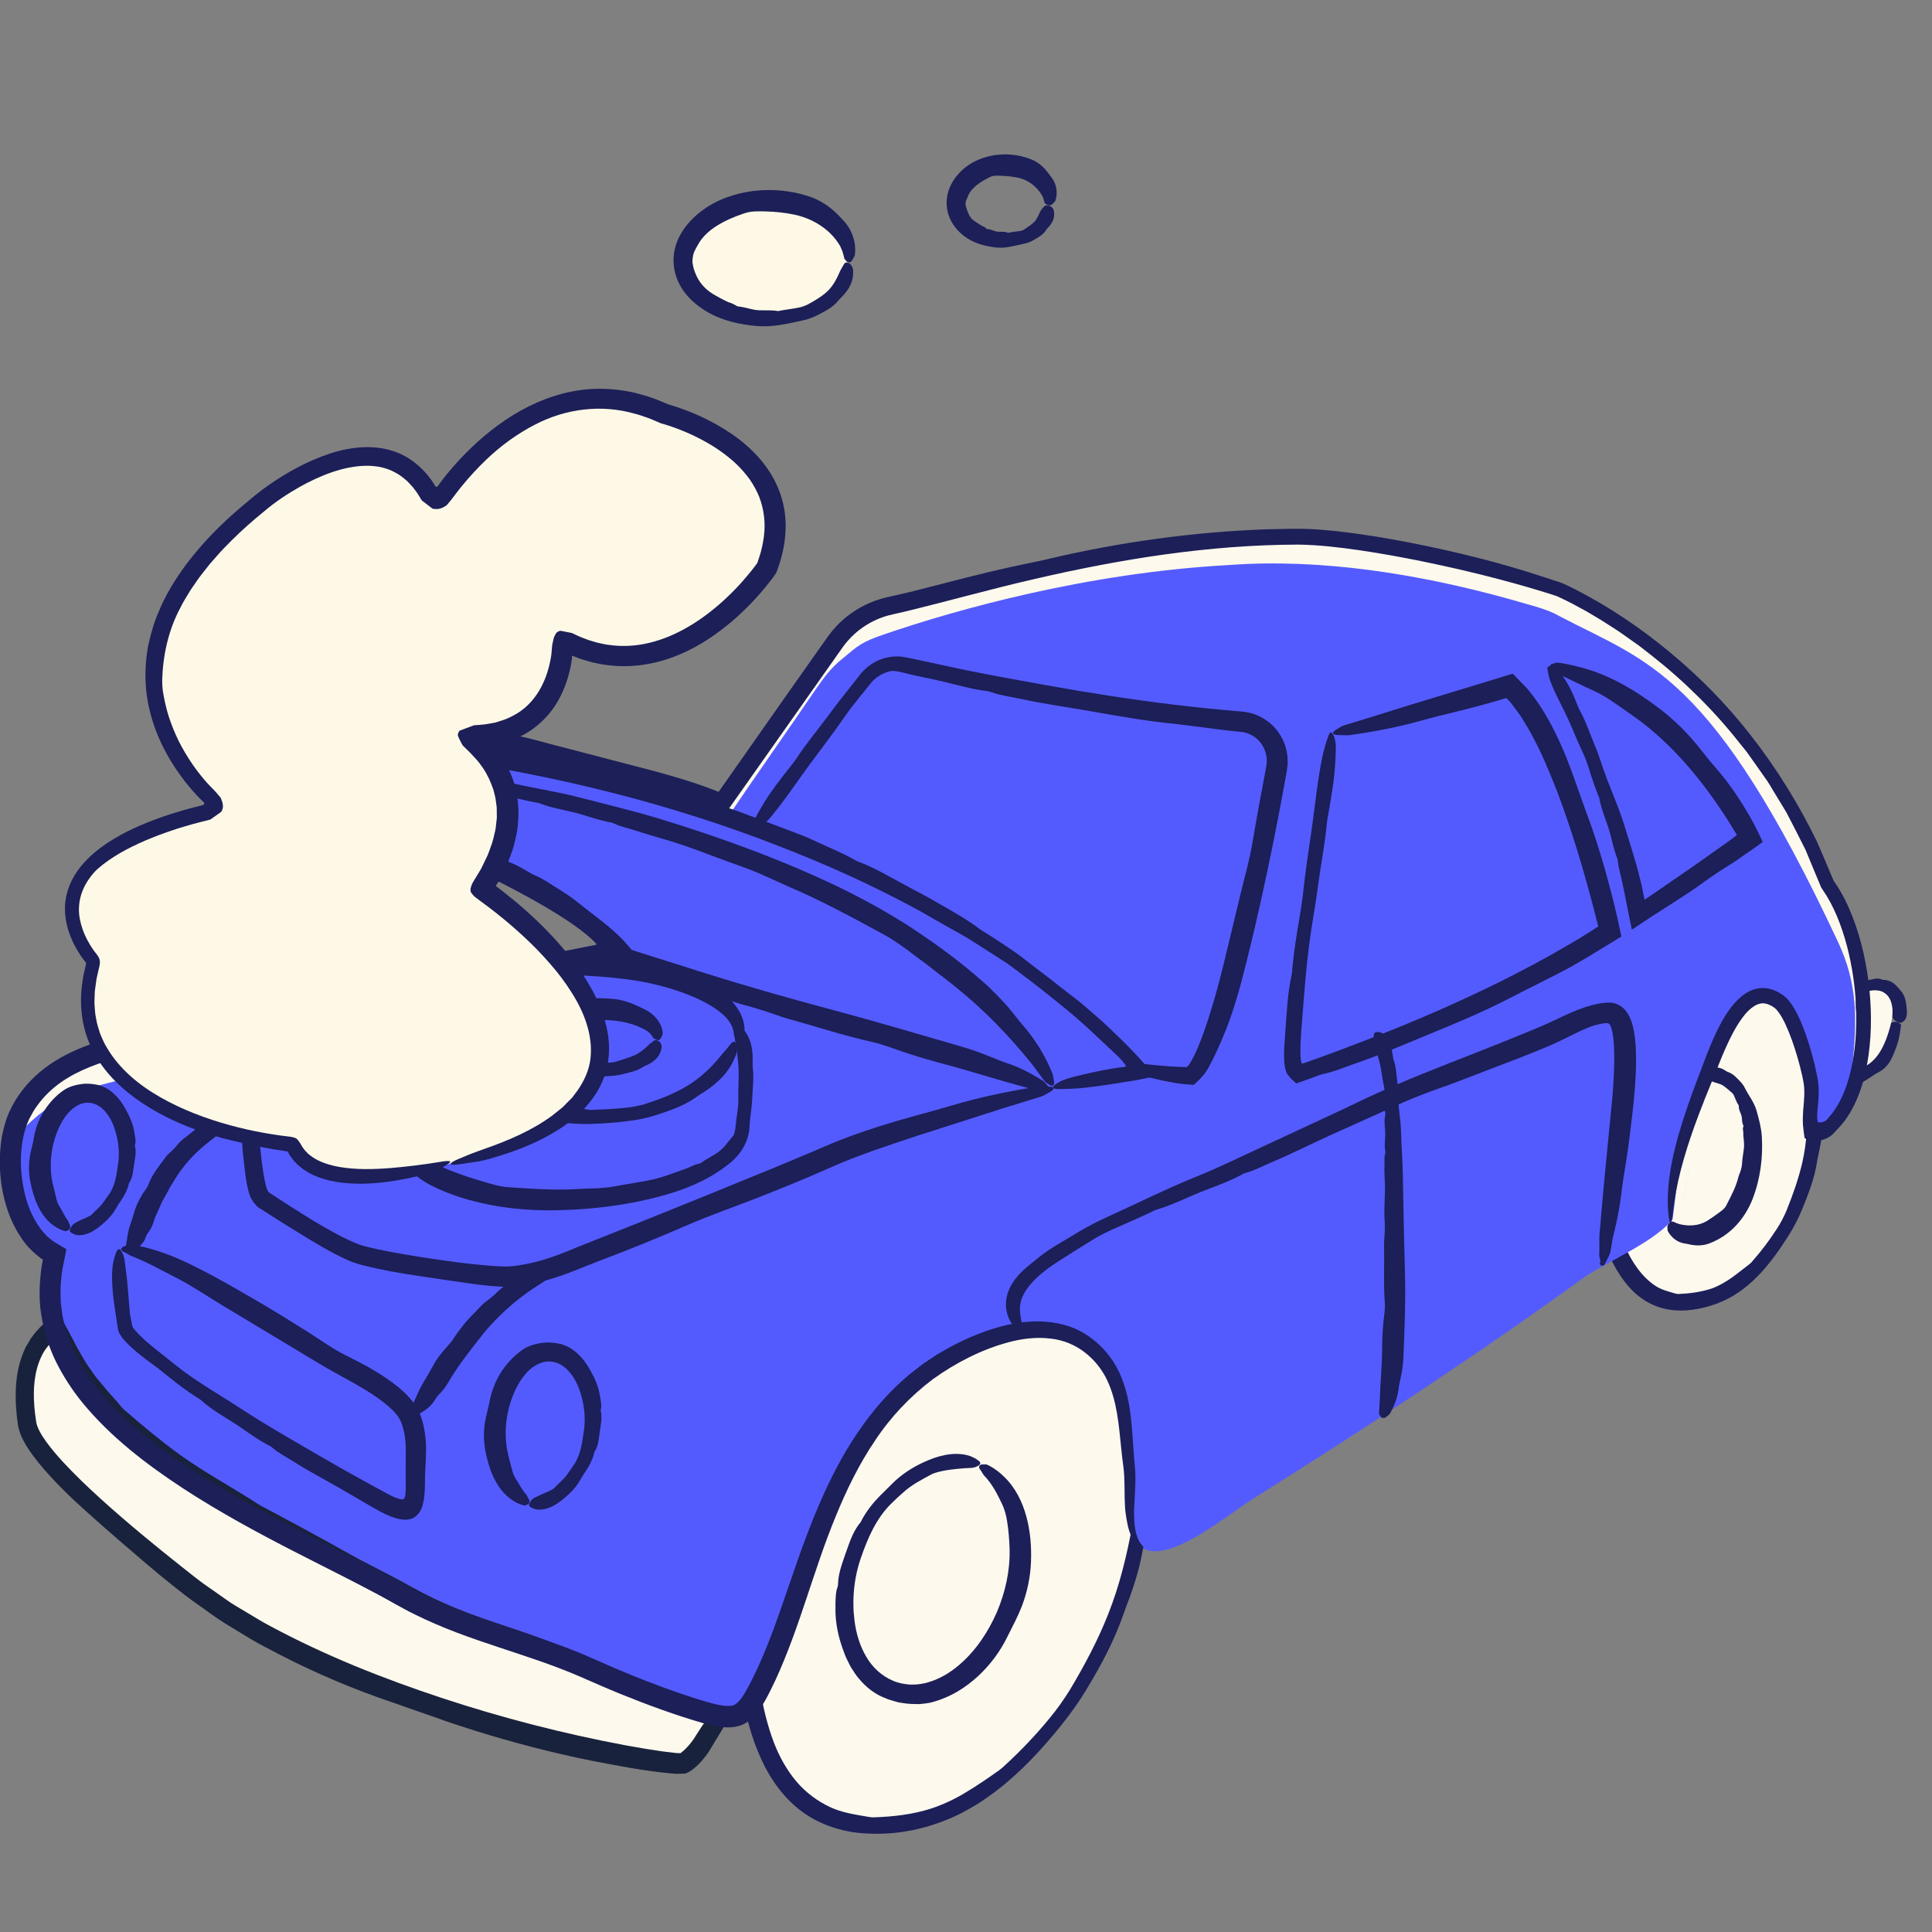 <?xml version="1.0" encoding="UTF-8"?><svg id="a" xmlns="http://www.w3.org/2000/svg" viewBox="0 0 300 300"><rect x="0" y="0" width="300" height="300" fill="#808080" stroke="none"/><path d="M177.296,231.81c0,19.503-16.65,51.232-39.72,52.35-22.995,1.115-23.006-25.54-23.006-45.043s13.126-34.778,29.298-35.313c32.254-1.067,33.427,8.504,33.427,28.007Z" fill="#fef9ed"/><path d="M177.994,230.305c.127-.591.295-1.108.361-1.798.224-2.456.362-4.953.231-7.526-.129-2.561-.541-5.246-1.663-7.849-.514-1.197-1.19-2.35-1.97-3.432-.804-1.07-1.749-2.027-2.77-2.867-1.78-1.426-3.81-2.408-5.841-3.116-2.039-.714-4.102-1.138-6.137-1.419-4.453-.624-8.846-.661-13.206-.578l-3.267.121c-1.147.128-2.301.202-3.436.389-1.119.27-2.266.436-3.355.804l-1.631.556-.814.28-.779.362c-4.197,1.846-7.893,4.665-10.863,8.047-2.978,3.384-5.247,7.326-6.775,11.499-1.729,4.696-2.555,9.679-2.544,14.631.029,4.866.143,9.701.46,14.568.334,4.854.906,9.731,2.183,14.483.644,2.37,1.477,4.708,2.617,6.915,1.145,2.199,2.636,4.257,4.512,5.933,3.129,2.834,7.351,4.273,11.472,4.403,2.063.092,4.139-.007,6.17-.392,1.026-.141,2.015-.441,3.019-.683.975-.332,1.978-.6,2.92-1.02,1.824-.687,3.517-1.658,5.172-2.664,1.61-1.077,3.189-2.207,4.631-3.495,2.938-2.517,5.525-5.393,7.964-8.386,1.601-1.976,3.096-4.097,4.397-6.32,2.023-3.374,3.878-6.865,5.215-10.591.207-.571.415-1.148.621-1.718,1.506-3.859,2.695-7.913,2.971-12.085.113-1.786.186-3.696-.417-5-.37-.83-.647-.733-.85.422-.218,1.3-.502,2.64-.744,3.984-.863,4.721-2.003,9.472-3.81,13.982-1.596,4.031-3.647,7.876-5.874,11.6-.942,1.526-2.021,3.06-3.182,4.455-2.12,2.589-4.414,4.997-6.856,7.243-.31.302-.646.599-.981.84-1.656,1.183-3.328,2.328-5.059,3.367-1.718,1.063-3.547,1.927-5.43,2.558-2.921.95-5.95,1.288-9.009,1.388-.27.012-.555-.038-.816-.081-2.062-.343-4.135-.659-5.952-1.516-1.986-.94-3.755-2.258-5.213-3.965-1.447-1.714-2.602-3.758-3.465-5.967-2.135-5.563-2.741-11.816-3.272-18.019-.137-1.754-.195-3.524-.243-5.294-.05-1.578-.044-3.164-.037-4.753.027-1.568-.023-3.238.045-4.72l.046-1.994c.038-.663.138-1.32.204-1.981.091-.657.109-1.329.258-1.976l.393-1.954c.108-.658.295-1.295.489-1.93l.558-1.914.718-1.857c.236-.621.468-1.245.783-1.829l.876-1.788c.299-.593.675-1.14,1.006-1.714.638-1.17,1.479-2.194,2.244-3.28,1.686-2.029,3.478-4.022,5.626-5.586,2.954-2.289,6.539-3.744,10.197-4.415l.926-.191c.312-.042.628-.059.941-.09l1.884-.177c1.312-.037,2.639-.101,3.954-.107,2.637-.055,5.267-.023,7.876.122,2.569.147,5.128.443,7.596,1.028,2.466.575,4.847,1.469,6.849,2.885.99.717,1.881,1.554,2.634,2.512.75.962,1.336,2.053,1.816,3.199.958,2.302,1.4,4.853,1.699,7.412.218,2.134.308,4.295.374,6.46.012.443.015.96.109,1.304.176.666.266,1.747.623,1.788.302.035.479-.841.621-1.504Z" fill="#1c1f58"/><path d="M281.563,168.435c2.034,11.167-4.19,31.07-17.282,34.116-13.05,3.036-15.836-12.224-17.87-23.391s4.295-27.167,13.499-29.16c18.356-3.975,19.62,7.268,21.654,18.435Z" fill="#fef9ed"/><path d="M282.089,167.397c.062-.381.179-.724.175-1.153-.041-3.05-.247-6.222-1.445-9.409-.145-.364-.263-.733-.422-1.097l-.508-1.091c-.296-.74-.791-1.428-1.206-2.137-.385-.6-.907-1.137-1.376-1.697-.517-.522-1.125-.971-1.701-1.44-.622-.4-1.289-.732-1.941-1.077-.671-.277-1.366-.468-2.05-.683-3.026-.726-5.946-.524-8.742-.177l-2.052.404c-.687.143-1.339.229-2.126.525l-1.125.385c-.356.159-.689.356-1.032.536-.336.189-.689.359-1.005.569l-.904.678c-2.375,1.847-4.099,4.196-5.462,6.644-1.349,2.464-2.363,5.063-3.033,7.737-.758,3.005-1.169,6.089-1.146,9.186.009,1.547.138,3.099.414,4.632.258,1.518.592,2.947.903,4.428.644,2.937,1.355,5.879,2.359,8.753,1.018,2.852,2.293,5.714,4.407,8.055.882.967,1.931,1.812,3.118,2.416,1.184.608,2.492.962,3.804,1.073,1.314.121,2.626-.004,3.89-.263,1.268-.252,2.518-.636,3.694-1.182,2.247-.985,4.167-2.571,5.81-4.328,1.641-1.776,3.029-3.745,4.315-5.783.851-1.341,1.59-2.784,2.198-4.271.917-2.272,1.817-4.579,2.216-7.022.057-.375.122-.753.209-1.12.567-2.521.942-5.151.552-7.755-.182-1.11-.355-2.302-1.104-2.994-.465-.44-.725-.325-.787.399-.064.815-.161,1.652-.187,2.483-.118,2.917-.27,5.888-.912,8.786-.59,2.581-1.476,5.084-2.463,7.534-.42,1.007-.952,2.018-1.558,2.938-1.105,1.703-2.308,3.307-3.615,4.795-.172.192-.331.41-.525.565-.977.735-1.891,1.498-2.858,2.185-.972.67-1.991,1.266-3.08,1.657-1.673.558-3.501.786-5.158.85-.148.004-.306-.024-.448-.061-1.102-.328-2.169-.571-3.099-1.188-2.023-1.303-3.689-3.629-4.828-6.304-1.404-3.373-2.162-7.134-3.078-10.89-.258-1.059-.445-2.143-.659-3.225-.11-.5-.147-.923-.206-1.373-.042-.449-.133-.886-.134-1.344-.017-.911-.083-1.815-.045-2.739.006-3.215.594-6.482,1.585-9.595.988-3.118,2.426-6.094,4.324-8.676,1.338-1.812,3.213-3.195,5.19-3.861l1.014-.317,1.173-.21c.781-.124,1.563-.333,2.343-.403l2.34-.246,2.316-.012c3.023.131,5.842,1.385,7.707,3.721,1.813,2.388,2.828,5.442,3.607,8.536.309,1.293.583,2.602.859,3.915.056.269.112.585.238.779.245.375.45,1.018.805.979.301-.033.381-.597.451-1.024Z" fill="#1c1f58"/><path d="M152.38,228.455c.147.226.244.455.423.653,1.304,1.367,2.079,2.917,2.855,4.563.353.766.568,1.607.71,2.453.241,1.464.358,2.953.402,4.451.085,3.278-.65,6.654-1.981,9.77-1.355,3.096-3.284,5.997-5.852,8.187-1.434,1.231-3.091,2.213-4.881,2.713-.443.164-.903.182-1.358.278-.457.063-.917.046-1.379.065-.909-.082-1.834-.228-2.678-.615-1.706-.716-3.17-2.054-4.139-3.731-.983-1.671-1.561-3.597-1.812-5.56-.42-3.282-.091-6.714,1.023-9.877,1.028-2.961,2.326-5.96,4.563-8.213.735-.731,1.495-1.442,2.279-2.11,1.209-1.021,2.601-1.745,3.945-2.473.207-.113.422-.219.647-.287,1.554-.481,3.07-.605,4.618-.738.683-.057,1.361.052,2.063-.344.454-.247.549-.512.091-.856-.514-.376-1.126-.687-1.779-.838-2.337-.543-4.724.187-6.751,1.125-1.841.841-3.536,1.975-4.937,3.401-.585.58-1.193,1.183-1.789,1.774-1.086,1.097-2.057,2.322-2.8,3.683-.101.175-.167.377-.294.527-1.255,1.498-1.759,3.42-2.427,5.217-.48,1.399-.996,2.851-1.014,4.379-.003.134-.038.275-.083.402-.193.504-.245,1.04-.276,1.577-.041.536-.042,1.075-.038,1.612-.057,2.371.481,4.765,1.378,7.063.245.728.642,1.42.988,2.124.435.671.836,1.363,1.397,1.968,1.047,1.238,2.415,2.317,3.994,2.892.427.198.878.326,1.33.453l.675.194c.228.05.46.075.69.109.823.151,1.641.157,2.466.17.805-.074,1.631-.131,2.386-.386,2.691-.768,4.976-2.234,6.869-3.99,1.898-1.759,3.423-3.838,4.518-6.086.787-1.566,1.615-3.114,2.257-4.75.836-2.218,1.335-4.58,1.416-6.954.081-2.336-.106-4.692-.723-6.959-.607-2.254-1.687-4.47-3.409-6.139-.697-.701-1.494-1.31-2.369-1.77-.176-.097-.391-.199-.568-.192-.345.018-.82-.073-.96.25-.119.277.139.582.31.814Z" fill="#1c1f58"/><path d="M283.528,137.389l.007-.004c-12.284-32.953-41.678-45.365-41.678-45.365-11.794-3.903-31.395-8.114-40.497-8.041-27.308.216-51.734,8.49-62.832,10.819-3.336.7-6.274,2.632-8.24,5.417l-17.998,25.492c.255.102-3.03-1.899-14.721-4.774-4.63-1.214-8.173-2.131-11.268-2.92-7.159-1.826-10.377-3.506-22.21-.229-3.773,1.045-2.882,8.862,7.213,13.708,13.63,6.543,25.471,13.36,23.898,16.783,0,0-48.238,9.711-70.186,13.253-8.103,1.308-17.638,3.341-21.738,11.397-3.157,6.202-1.626,18.444,5.217,21.851-6.965,27.574,34.885,42.351,53.635,53.146,9.524,5.483,19.591,7.221,29.319,11.654,5.499,2.506,11.407,4.858,16.93,6.572,6.307,1.958,7.641,1.207,10.524-4.639,2.945-5.972,4.854-12.339,6.979-18.483,4.45-12.863,9.984-25.623,23.097-32.458,6.397-3.335,14.942-5.883,20.725-.473,4.983,4.662,4.526,11.545,5.379,17.665.529,3.798-.72,10.974,2.442,12.701,4.185,2.287,13.108-5.254,16.864-7.611,17.461-10.955,34.66-22.245,51.344-34.316,3.699-2.676,12.005-5.927,14.39-9.82,2.954-4.823,2.432-15.823,4.83-21.8,1.714-4.271,5.455-15.678,11.309-11.432,2.414,1.751,4.567,9.776,5.017,12.528.436,2.667-.493,5.183.029,7.863,1.485.276,2.535-.441,2.913-1.178,7.56-7.252,5.909-28.263-.694-37.305Z" fill="#545bfe"/><path d="M113.52,126.133c3.315-4.938,9.501-13.717,12.972-18.844,1.452-2.089,2.434-3.498,4.364-5.046,2.556-2.113,2.852-2.525,6.725-3.843,10.815-3.682,31.12-9.473,53.342-10.668,13.975-1.027,29.117,1.298,43.615,5.334,2.422.735,5.638,1.452,7.426,2.51,13.915,7.333,23.703,8.532,43.419,50.632,3.054,6.522,3.036,11.834,2.218,19.631-.026,1.711.306,2.566.698,1.432,2.735-8.432,1.441-17.602-2.122-25.547-1.351-2.978-3.309-6.001-4.543-8.975-7.215-16.861-22.019-32.075-36.316-39.886-2.393-1.481-4.985-2.308-8.048-3.191-10.316-3.048-23.155-5.898-32.365-6.607-21.689-1.267-51.339,6.991-63.192,10.156-5.906,1.096-10.665,4.38-13.785,9.765-4.488,6.622-12.355,17.877-15.634,22.714" fill="#fef9ed"/><path d="M21.138,167.184c7.365-1.456,15.517-3.174,24.927-5.268,10.586-2.325,33.483-7.623,39.697-9.113.335-.089.62-.202.715-.566.248-1.661-2.217-4.257-4.741-3.541-13.397,3.08-41.038,9.525-58.046,12.832-4.436.894-9.086,1.917-13.113,4.222-3.235,1.789-6.162,4.799-7.715,8.388-.263.559-.627,1.442-.444,1.822.743.08,1.881-1.455,2.607-1.997,4.427-4.127,10.39-5.602,15.922-6.74l.192-.039Z" fill="#fef9ed"/><path d="M123.865,248.028c-.996,2.911-2.818,8.098-3.66,10.626,2.682-6.036,4.741-13.147,7.032-19.323.133-.379.208-.611.21-.65-.898,1.879-2.65,6.701-3.51,9.142l-.072.205Z" fill="#fef9ed"/><path d="M263.101,171.221c-1.885,5.158-2.722,12.667-3.356,17.996.179.459.63-.658.767-.918,2.176-4.842,2.408-13.128,3.92-19.221,1.057-3.944-.356-.251-1.263,1.964l-.068.179Z" fill="#fef9ed"/><path d="M91.704,258.722c-3.975-1.811-8.112-3.198-12.115-4.541-5.726-1.92-11.647-3.905-17.35-7.189-3.156-1.817-7.044-3.782-11.161-5.865-16.125-8.155-36.848-18.646-42.585-34.182-3.416,2.872-4.567,7.338-3.557,14.011.835,5.523,18.769,20.053,25.52,25.524,24.434,19.44,71.719,28.58,75.746,27.916,1.283-.555,2.868-2.427,3.675-3.958.59-1.121,1.342-2.255,2.069-3.352.189-.284.356-.55.536-.826-1.062-.164-2.252-.456-3.645-.889-5.21-1.618-11.134-3.916-17.134-6.649Z" fill="#fef9ed"/><path d="M92.986,260.067c.565.393,1.036.788,1.731,1.168,2.476,1.342,5.022,2.599,7.657,3.731,1.317.566,2.657,1.101,4.021,1.596.685.248,1.366.483,2.071.713l.54.169.085.03.125.038.144.036c-.01.044-.081.111-.115.16l-.071.084-.04.047c-.021.028.004-.02-.104.151l-.947,1.467c-.219.377-.473.75-.757,1.113-.292.372-.609.732-.933,1.043-.161.154-.324.303-.48.424-.145.121-.358.257-.3.212l-.08-.017-.054-.01-.129-.004h-.258s-1.575-.178-1.575-.178c-1.056-.125-2.167-.329-3.247-.479-1.094-.193-2.186-.385-3.274-.576-9.526-1.787-18.999-4.232-28.243-7.274-9.241-3.049-18.317-6.653-26.859-11.25-1.217-.621-2.351-1.372-3.532-2.053-1.162-.709-2.371-1.358-3.455-2.174l-3.337-2.343c-1.102-.797-2.175-1.685-3.261-2.53-4.322-3.426-8.589-6.924-12.668-10.619-2.035-1.849-4.027-3.748-5.879-5.755-.921-1.005-1.809-2.039-2.594-3.124-.389-.542-.755-1.098-1.043-1.667-.155-.284-.267-.568-.371-.851-.079-.273-.143-.535-.185-.897-.389-2.674-.508-5.428.181-7.974.173-.633.389-1.252.674-1.836.258-.556.485-.906.793-1.321.299-.393.639-.757,1.012-1.083l.069-.063c.025-.03.046-.044.055.003l.074.169.149.339.298.679c.186.392.284.728.557,1.161l.884,1.533.443.766c.161.246.339.481.508.722l1.026,1.435c.671.967,1.496,1.807,2.237,2.715.767.886,1.628,1.681,2.437,2.525,3.366,3.249,7.102,6.059,10.949,8.672,7.279,4.919,15.216,8.665,22.872,12.864,2.493,1.42,5.043,2.821,7.6,4.186l2.918,1.585c.967.536,1.944,1.14,2.942,1.659,1.992,1.066,4.053,1.999,6.166,2.784.65.239,1.306.481,1.945.737,4.383,1.768,8.824,3.26,13.262,4.58,1.916.564,3.873,1.293,5.456,1.331,1.015.027,1.055-.262-.128-.972-1.331-.792-2.769-1.539-4.258-2.168-5.245-2.213-10.748-3.629-15.893-5.753-2.3-.942-4.539-2.004-6.7-3.195-2.133-1.22-4.457-2.398-6.702-3.56-1.874-.956-3.791-2.023-5.648-3.082-3.43-1.887-6.85-3.753-10.304-5.581-.449-.239-.929-.465-1.337-.73-4.01-2.622-8.302-4.893-12.177-7.684-2.962-2.163-5.806-4.506-8.543-6.901-.255-.201-.488-.456-.684-.707-.772-.992-1.704-1.865-2.472-2.858l-1.217-1.441c-.387-.491-.723-1.011-1.077-1.517-.822-1.096-1.408-2.305-2.096-3.465l-.112-.195-.058-.129c-.037-.082-.073-.175-.112-.247l-.23-.43-.46-.859-.92-1.716-.919-1.71-.057-.107c-.01-.013-.017-.046-.03-.043l-.046.042-.183.167-.366.335-.72.659c-.924.842-1.857,1.692-2.673,2.847-.215.267-.37.595-.558.889-.163.282-.409.661-.46.811-.184.397-.369.794-.506,1.203-.6,1.626-.871,3.293-.957,4.904-.105,2.019.039,3.967.318,5.882.279,1.485.844,2.404,1.376,3.315.551.88,1.143,1.663,1.745,2.426,2.438,2.982,5.108,5.539,7.864,7.99,1.552,1.371,3.09,2.76,4.657,4.1,2.793,2.39,5.552,4.821,8.432,7.095,1.251.99,2.503,1.997,3.872,2.932,1.349.933,2.653,1.946,4.036,2.812l4.177,2.541c1.394.842,2.859,1.54,4.285,2.314,5.759,2.978,11.713,5.509,17.8,7.554,2.128.744,4.266,1.492,6.408,2.241,2.13.782,4.295,1.469,6.452,2.162,5.852,1.818,11.798,3.37,17.797,4.586,4.116.793,8.193,1.595,12.453,1.999.271.022.526.053.809.067l.955-.02.536-.022c.175-.057.343-.155.508-.243.164-.09.33-.191.478-.301.132-.088.244-.184.364-.277.917-.761,1.62-1.619,2.253-2.547l3.898-6.45c-1.346-.216-2.741-.428-3.953-.772-.972-.265-1.773-.517-2.669-.793-1.745-.544-3.478-1.131-5.204-1.741-2.326-.845-4.632-1.753-6.921-2.699-.467-.195-1.01-.431-1.405-.509-.768-.146-1.929-.578-2.12-.272-.161.257.677.837,1.312,1.274Z" fill="#19223c"/><path d="M293.933,158.74c-.142.04-.328.058-.419.12-.639.451-1.137.889-1.329,1.421-.096.239-.244.464-.408.659-.269.354-.487.684-.623,1.05-.435,1.081-1.008,1.819-1.922,2.349l2.193,1.923c.05-.733.064-1.465.036-2.194-.12-2.566-.216-5.057-.438-7.534-.054-.834-.179-1.66-.209-2.493l-.473.604.393-.05c.089-.023.179-.046.269-.06.431-.079.841-.193,1.247-.201.398-.012.799.115.989.432.121.204.22.392.325.592.162.319.093.717.246,1.077.023.057.046.116.034.178-.08.437-.237.822-.004,1.298.096.211.119.417.679.707.36.188.627.251.831.127.231-.136.427-.305.529-.496.352-.687.211-1.47.118-2.242-.084-.69-.249-1.482-.82-2.123-.226-.26-.463-.556-.734-.841-.501-.527-1.224-.866-1.885-.891-.085-.002-.174.022-.254-.02-.808-.399-1.545-.028-2.207.074l-.13.019c-.045.006-.012-.024-.02-.033.003-.028.009-.052.018-.071l-1.688,2.157c-.047.271-.072.54.046.799.016.034,0,.074-.027.11-.215.292-.087.566-.117.846-.067.615.118,1.22.137,1.835.012.764-.13,1.517.015,2.287.038.217.016.432.018.647.008.385-.127.76-.101,1.147.076,1.229-.08,2.432.012,3.686l.211,2.872,1.793-1.115c.149-.092.293-.188.432-.288.507-.385,1.098-.6,1.603-.98.672-.516,1.171-1.199,1.496-1.909.627-1.4,1.11-2.725,1.262-4.114.051-.282.1-.562.129-.844.007-.058.025-.123-.052-.187-.148-.126-.199-.28-.546-.368-.292-.074-.494-.01-.653.034Z" fill="#1c1f58"/><path d="M293.679,158.723c.436-1.828.13-3.492-.798-4.341-.948-.867-2.323-.654-3.314-.324-.097.032-.193.021-.291.036.129,1.366.205,2.709.217,3.993.018,2.074-.128,4.921-.705,7.85,2.383-.804,3.899-3.049,4.891-7.214Z" fill="#fef9ed"/><path d="M81.975,232.553c-.093-.161-.146-.349-.247-.467-.729-.813-1.08-1.64-1.643-2.462-.255-.384-.425-.842-.554-1.309-.224-.806-.425-1.622-.628-2.455-.874-3.666-.224-7.981,1.825-11.326.585-.929,1.312-1.792,2.194-2.363.872-.57,1.887-.906,2.885-.712,1.001.153,1.956.776,2.673,1.652.729.867,1.262,1.936,1.619,3.061.604,1.874.863,3.927.579,5.919-.262,1.852-.502,3.819-1.589,5.399l-1.06,1.517c-.548.763-1.29,1.329-1.896,1.975-.093.103-.194.198-.313.264-.829.472-1.619.699-2.383,1.116-.349.181-.707.241-1.09.807-.253.365-.306.635.028.848.371.228.819.396,1.266.404.789.022,1.557-.218,2.225-.565.67-.352,1.253-.805,1.807-1.262.983-.82,1.861-1.755,2.463-2.856.249-.452.551-.894.843-1.333.54-.806.993-1.68,1.241-2.618.03-.122.036-.256.105-.362.69-1.055.659-2.315.869-3.503.14-.92.327-1.884.092-2.828-.02-.083-.01-.174.012-.26.185-.681-.042-1.356-.131-2.026-.21-1.495-.857-2.92-1.663-4.303-.487-.87-1.135-1.722-1.972-2.455-.82-.736-1.931-1.323-3.131-1.48-.331-.067-.667-.086-1.003-.102-.337-.033-.667-.007-.996.029-1.161.134-2.275.443-3.176,1.025-3.02,2.116-4.654,5.108-5.226,8.19-.2,1.078-.531,2.119-.708,3.2-.221,1.456-.196,2.96.084,4.414.275,1.43.674,2.841,1.314,4.162.638,1.308,1.531,2.573,2.813,3.418.515.362,1.096.649,1.709.819.123.04.272.077.391.017.229-.114.538-.157.598-.505.051-.298-.121-.511-.224-.682Z" fill="#1c1f58"/><path d="M10.716,189.951c-.077-.156-.114-.342-.196-.453-.59-.767-.826-1.497-1.307-2.208-.217-.332-.353-.734-.455-1.146-.177-.721-.351-1.433-.525-2.144-.777-3.192-.255-7.023,1.487-9.977.97-1.645,2.616-3.059,4.372-2.758.864.121,1.701.663,2.331,1.436.641.764,1.109,1.711,1.421,2.707.529,1.66.767,3.482.505,5.249-.242,1.639-.423,3.396-1.413,4.787l-.949,1.337c-.485.675-1.153,1.161-1.673,1.739-.081.09-.167.178-.273.234-.736.408-1.42.587-2.066.991-.299.176-.601.238-.946.81-.23.368-.286.638.018.846.336.225.747.388,1.157.4,1.485.038,2.684-.859,3.652-1.671.887-.743,1.676-1.586,2.211-2.58.219-.409.495-.804.762-1.197.496-.721.913-1.504,1.131-2.349.027-.11.029-.232.095-.326.655-.941.607-2.079.806-3.147.135-.827.32-1.697.096-2.547-.02-.075-.008-.157.015-.235.191-.616-.024-1.225-.097-1.832-.176-1.355-.768-2.643-1.494-3.908-.438-.794-1.024-1.581-1.79-2.261-.751-.682-1.782-1.232-2.903-1.373-.616-.095-1.253-.135-1.859-.067-1.077.13-2.105.419-2.917.967-1.406.965-2.4,2.151-3.176,3.416-.767,1.271-1.272,2.646-1.484,4.043-.146.977-.474,1.901-.618,2.872-.201,1.307-.173,2.658.087,3.964.256,1.284.616,2.55,1.19,3.738.574,1.174,1.371,2.319,2.533,3.081.463.33.99.59,1.546.743.112.035.247.07.356.007.211-.118.491-.167.549-.515.049-.299-.098-.506-.181-.674Z" fill="#1c1f58"/><path d="M19.613,194.595c.275.128.514.335.842.453,2.401.934,4.689,2.243,7.122,3.477,1.137.574,2.233,1.234,3.305,1.909,1.849,1.163,3.716,2.328,5.6,3.433l12.416,7.474c4.144,2.572,8.687,4.464,11.911,7.477.437.419.828.863,1.111,1.316.159.226.254.451.359.674.106.27.204.583.288.874.348,1.184.451,2.398.444,3.727-.01,1.32-.032,2.744-.014,4.1l.013,1.004-.011.862c-.022.405-.023.845-.2,1.243-.082.24-.359.198-.55.175-.208-.033-.414-.088-.618-.159-.209-.073-.394-.148-.619-.252-.292-.137-.584-.286-.877-.442l-3.574-1.953c-2.381-1.31-4.747-2.647-7.096-4.015-3.923-2.285-7.88-4.52-11.684-7.003-3.58-2.34-7.337-4.432-10.671-7.125-1.098-.875-2.21-1.762-3.318-2.645-.839-.671-1.641-1.394-2.357-2.132-.333-.348-.731-.795-.825-.992-.03-.067-.071-.131-.075-.207l-.055-.296-.159-.796c-.068-.326-.134-.656-.163-.986-.212-2.266-.315-4.515-.633-6.72-.136-.962-.148-1.921-.626-2.706-.301-.517-.579-.568-.869.121-.303.765-.502,1.587-.574,2.407-.232,2.889.296,5.697.707,8.479l.161,1.023c.055.486.368.893.624,1.29.488.628.951,1.057,1.438,1.518.966.884,1.962,1.67,2.993,2.406.85.609,1.701,1.28,2.52,1.95,1.511,1.228,3.056,2.403,4.697,3.451.214.136.451.255.632.42,1.79,1.62,3.958,2.737,5.941,4.09,1.527,1.04,3.031,2.159,4.707,2.987.148.073.29.18.414.289.984.861,2.18,1.444,3.272,2.144,2.409,1.544,4.966,2.856,7.449,4.295l4.634,2.692,1.199.682c.469.247.709.396,1.681.808,1.64.656,3.341.921,4.333-.257.548-.547.82-1.421.967-2.359.07-.47.11-.96.136-1.437l.023-.829c-.02-1.909.164-3.439.173-5.384.018-1.675-.234-3.62-.826-5.281-.38-1.1-.973-1.912-1.573-2.63-.606-.721-1.26-1.303-1.92-1.856-2.651-2.15-5.523-3.626-8.313-5.014-1.956-.968-3.748-2.302-5.608-3.475-2.512-1.592-5.055-3.168-7.652-4.689-2.56-1.487-5.124-2.99-7.755-4.385-2.634-1.369-5.303-2.742-8.212-3.629-1.196-.381-2.41-.707-3.697-.857-.261-.032-.581-.061-.798.019-.21.079-.484.146-.706.271-.228.12-.363.336-.257.476.101.126.188.197.319.277.119.071.3.14.456.217Z" fill="#1c1f58"/><path d="M258.924,190.704c.015.165,0,.364.071.494.502.918,1.394,1.662,2.452,1.865.487.054.97.219,1.464.269.852.12,1.743.04,2.519-.257,3.434-1.302,5.575-4.036,6.698-6.856,1.239-3.222,1.647-6.524,1.444-9.785-.091-1.369-.453-2.693-.829-4.013-.365-1.27-1.202-2.285-1.805-3.485-.188-.415-.487-.767-.802-1.1-.242-.253-.505-.495-.761-.751-.268-.241-.585-.432-.919-.574-.102-.045-.216-.068-.31-.131-.329-.199-.658-.435-1.04-.529-.373-.121-.767-.178-1.168-.041-.337.099-.694.135-.904.731-.131.381-.097.657.073.844.193.211.372.392.551.476.622.261,1.256.349,1.839.664.494.323.922.719,1.379,1.112.203.147.343.378.438.631.203.436.347.896.61,1.284.031.053.087.096.081.167-.058.674.364,1.118.451,1.721.079.454.017.934.27,1.35.023.037.016.083-.004.127-.177.357-.02.658-.015.981-.02.358.016.709.067,1.063.02.357.06.716.047,1.076-.08.902-.275,1.78-.319,2.696-.012.259-.062.513-.129.759-.103.446-.318.856-.438,1.293-.38,1.565-1.147,2.959-1.892,4.415-.261.529-.767.833-1.202,1.166-.602.442-1.193.865-1.825,1.251-1.264.736-2.789.828-4.257.458-.301-.092-.595-.215-.888-.351-.06-.028-.123-.07-.216-.024-.181.091-.368.063-.585.348-.183.239-.166.474-.148.659Z" fill="#1c1f58"/><path d="M162.144,168.751c-.535.02-1.018-.023-1.618.075-4.274.7-8.559,1.587-12.833,2.863-1.969.588-3.955,1.119-5.919,1.661-3.388.933-6.765,1.973-10.068,3.204-1.785.66-3.684,1.464-5.347,2.196l-5.216,2.189-10.501,4.299c-7.029,2.858-13.994,5.656-21.087,8.453-1.964.823-3.875,1.592-5.854,2.123-.988.267-1.988.488-3.003.643-.493.073-1.048.164-1.499.186-.432.04-.969.009-1.469.004-4.162-.232-8.409-.834-12.597-1.481-2.098-.333-4.193-.699-6.262-1.131-1.021-.224-2.085-.446-3.01-.757-.948-.338-1.901-.797-2.836-1.266-3.74-1.939-7.319-4.287-10.884-6.602l-.211-.135c-.278-.139-.411-.434-.5-.722-.122-.331-.213-.744-.298-1.132-.172-.791-.288-1.615-.404-2.435-.218-1.647-.38-3.309-.525-4.978l-.11-1.256-.062-.639c-.008-.183-.025-.343-.008-.539.039-.756.224-1.563.447-2.34.228-.78.507-1.551.844-2.282.339-.706.737-1.493,1.219-1.797.247-.105.481-.243.791-.356,3.085-1.223,6.258-2.392,9.407-3.555,3.158-1.157,6.335-2.267,9.562-3.239,2.124-.639,4.269-1.327,6.395-2.041,3.25-1.094,6.548-2.016,9.769-3.222.495-.185.997-.368,1.5-.521,3.454-1.05,6.919-2.07,10.232-3.503,1.425-.616,2.954-1.195,3.831-2.138.562-.603.406-.84-.638-.67-1.174.192-2.39.428-3.581.756-4.19,1.154-8.279,2.719-12.413,4.088-3.691,1.226-7.413,2.399-11.084,3.739-1.517.551-3.124,1.057-4.695,1.525-2.896.866-5.781,1.761-8.635,2.807-.372.137-.749.304-1.118.395-1.764.436-3.495,1.018-5.219,1.652-.861.313-1.723.645-2.588.984l-1.314.523-.676.275-.886.431c-.162.12-.325.242-.481.37-.514.501-.823.924-1.041,1.293-.246.388-.441.757-.625,1.129-.365.743-.665,1.484-.923,2.249-.254.768-.468,1.546-.597,2.417-.056.454-.112.888-.077,1.485.008.128.023.342.034.398l.034.241.071.522c.035.251.039.529.031.783-.064,2.035.225,4.118.48,6.226.09.73.201,1.464.38,2.257.106.442.153.695.428,1.424.166.302.332.608.53.887l.361.369c.057.186.244.241.36.368,1.362.867,2.727,1.737,4.093,2.607l4.003,2.457c1.227.736,2.471,1.461,3.777,2.143.655.34,1.321.672,2.037.979l.538.229.609.211c.431.154.761.226,1.137.333,2.873.739,5.628,1.219,8.444,1.631,1.574.236,3.155.474,4.73.711,2.837.375,5.584.893,8.616.993.588.028,1.579-.007,2.142-.102.65-.077,1.299-.183,1.944-.302,1.292-.239,2.57-.56,3.813-.948,2.494-.772,4.795-1.808,7.016-2.65,4.637-1.734,9.198-3.61,13.713-5.569,3.17-1.383,6.469-2.532,9.713-3.785,4.385-1.7,8.749-3.466,13.057-5.397,4.139-1.801,8.572-3.243,12.943-4.691,4.402-1.41,8.803-2.82,13.202-4.23l5.497-1.696c.374-.116.815-.241,1.082-.412.514-.322,1.423-.698,1.338-1.048-.078-.294-.828-.237-1.436-.219Z" fill="#1c1f58"/><path d="M249.59,195.497c.164-.378.372-.655.479-1.145.176-.859.251-1.657.408-2.306.176-.698.37-1.519.532-2.279.332-1.551.602-3.119.791-4.715.174-1.47.412-2.932.648-4.378.425-2.503.692-4.982,1.003-7.525.331-2.805.583-5.618.598-8.514-.005-1.454-.047-2.915-.328-4.491-.071-.394-.161-.798-.291-1.222-.065-.212-.13-.422-.229-.651-.106-.296-.263-.577-.425-.847-.624-1.103-1.817-1.802-3.066-1.749l-.468.034c-.167.01-.311.024-.396.04l-.599.091c-.388.078-.775.159-1.144.263-.741.203-1.453.443-2.128.713-1.359.533-2.621,1.148-3.848,1.726-.614.29-1.208.565-1.809.82l-1.883.786-3.79,1.543c-5.727,2.31-11.558,4.472-17.282,6.944-1.433.612-2.854,1.256-4.268,1.916l-4.212,2.006-8.428,3.918-7.04,3.28c-2.345,1.099-4.694,2.188-7.107,3.143-4.531,1.851-8.911,4.053-13.4,6.089-1.481.67-2.953,1.428-4.37,2.275l-3.233,1.93c-1.069.654-2.146,1.331-3.14,2.163-.311.242-.609.523-.93.758-1.08.841-2.144,1.791-2.961,3.04-.82,1.221-1.301,2.884-.971,4.424.254,1.317.966,2.51,1.929,2.885.602.247.779.009.573-.677l-.182-.574c-.047-.193-.063-.391-.102-.58-.028-.191-.087-.374-.102-.559-.002-.186-.011-.368-.027-.546-.218-2.466,1.929-4.773,4.334-6.558,1.094-.802,2.271-1.531,3.47-2.283l3.554-2.217c.983-.6,2.059-1.142,3.133-1.619,1.974-.887,3.967-1.727,5.938-2.665.256-.123.513-.273.776-.35,2.59-.763,5.012-2.042,7.557-3.018,1.964-.731,3.957-1.485,5.826-2.505.165-.09.356-.158.535-.208,1.426-.398,2.754-1.129,4.118-1.701,3.006-1.262,5.918-2.759,8.901-4.104,3.677-1.656,7.36-3.315,11.042-4.973,1.026-.474,2.089-.876,3.141-1.299,1.876-.757,3.822-1.358,5.719-2.107l10.034-3.85c1.689-.67,3.315-1.31,5.032-2.085,1.676-.78,3.214-1.609,4.765-2.276.557-.24,1.123-.443,1.688-.584.284-.08.563-.126.845-.18l.417-.052c.139-.019.148-.01.228-.016.245-.035.478.109.588.32.033.049.052.105.078.157l.081.222c.068.225.132.464.182.723.283,1.448.306,3.126.283,4.77-.03,1.656-.129,3.332-.258,5.008l-.977,10.015c-.324,3.357-.647,6.713-.911,10.069-.054.708-.153,1.358-.169,2.13-.012.733.034,1.424.006,2.068-.013.267-.047.606.022.83.066.219.105.505.166.736l.024.083.013.035c.012.01-.013.05.05-.054-.006-.036.094.025.125.062.021.022.039.047.054.074.006.012-.019-.041-.016-.062-.015-.05.062-.148.158-.106.066.059.068.114.07.136-.005.017-.013-.012-.019-.015l-.043-.056c-.058-.076-.129-.127-.218-.138-.075-.009-.144.019-.208.075-.032.029-.063.059-.091.112l-.021.039c.003.033-.022-.056.007.121.014.071.095.217.246.273.147.054.249.02.299.005.144-.031.267-.263.271-.329l.026-.042c.131-.209.233-.434.326-.644Z" fill="#1c1f58"/><path d="M215.424,219.887c.145-.136.335-.247.427-.415.658-1.198,1.153-2.443,1.31-3.753.072-.604.207-1.2.339-1.791.229-1.019.373-2.054.417-3.084.192-4.499.371-8.999.239-13.506-.151-5.071-.243-10.128-.33-15.19-.038-2.115-.226-4.224-.268-6.343-.039-2.003-.495-3.964-.471-5.989.008-.669-.04-1.344-.135-2.011-.145-1.017-.155-2.072-.498-3.066-.054-.152-.104-.306-.126-.466-.156-1.088-.352-2.215-1.045-3.147-.295-.395-.563-.843-1.265-.875-.446-.019-.677.133-.703.471-.03.382-.042.758.021,1.102.221,1.202.728,2.326.981,3.547.226,1.086.34,2.202.581,3.301.099.455.117.944.108,1.422-.018.882-.032,1.757.079,2.628.015.113.056.229.027.341-.276,1.103.022,2.176-.016,3.269-.03.84-.155,1.691.03,2.529.016.074.002.155-.025.23-.21.591-.08,1.189-.113,1.779-.073,1.3.089,2.604.069,3.914-.026,1.634-.168,3.27-.041,4.912.036.462.008.924.009,1.386.001.824-.135,1.644-.113,2.47.078,2.891-.11,5.778.119,8.689.08,1.024-.117,2.038-.215,3.054-.133,1.375-.194,2.759-.202,4.144-.016,2.732-.299,5.445-.373,8.178l-.102,1.697c-.006.116-.023.251.056.351.077.097.129.218.207.323.039.052.084.101.143.138.029.021.062.035.098.05.016.012.05.008.05.008.011.005.02-.039-.023-.032l-.032.011h-.002s.017-.005.017-.005c.002-.008.057-.011.051.015-.017.02-.007.008.026-.002.046-.017.135-.018.192.01l.048-.007c.062-.007.12-.034.173-.065.107-.062.198-.15.28-.227Z" fill="#1c1f58"/><path d="M175.71,166.326c.385.184.714.405,1.175.541,1.228.356,2.472.675,3.74.942.634.132,1.274.254,1.922.357l.488.075.245.035.325.039c.584.058,1.175.1,1.772.137.283-.249.572-.516.851-.79l.788-.892c.233-.333.322-.484.477-.721.145-.221.245-.43.367-.647.835-1.569,1.497-3.079,2.131-4.59,1.081-2.601,1.932-5.253,2.646-7.897,1.535-5.777,2.864-11.566,4.097-17.372.615-2.903,1.204-5.809,1.765-8.719l.822-4.368.395-2.187.097-.547.088-.651c.056-.443.057-.896.031-1.341-.113-2.018-1.058-3.937-2.522-5.257-.729-.664-1.584-1.184-2.501-1.523-.455-.179-.934-.292-1.41-.375l-.707-.091-.619-.053c-3.305-.27-6.609-.614-9.909-1.013-6.6-.799-13.181-1.83-19.737-3.009-5.474-.994-10.96-1.946-16.392-3.177l-3.848-.828c-.658-.131-1.25-.273-1.963-.393-.707-.107-1.43-.105-2.136.003-1.413.213-2.747.866-3.798,1.83-.533.474-.974,1.073-1.357,1.575l-1.222,1.55c-1.091,1.347-2.162,2.743-3.202,4.153-1.589,2.156-3.312,4.206-4.802,6.441-.229.343-.464.688-.719,1.011-1.748,2.213-3.516,4.414-4.919,6.865-.603,1.054-1.301,2.125-1.321,3.2-.013.688.243.803.859.243.693-.63,1.387-1.311,2.007-2.05,2.183-2.601,4.046-5.467,6.067-8.2,1.805-2.441,3.664-4.854,5.396-7.363.716-1.037,1.527-2.072,2.334-3.065l1.111-1.377.55-.693c.156-.183.296-.344.46-.501.643-.62,1.429-1.069,2.28-1.318.22-.066.453-.143.677-.131.549.026,1.076.106,1.585.246.685.18,1.419.354,2.132.51,1.438.314,2.887.59,4.313.939,2.194.534,4.399,1.151,6.665,1.439.2.025.409.084.599.151,1.5.532,3.116.723,4.668,1.066,3.423.744,6.909,1.224,10.374,1.828,4.325.755,8.661,1.553,13.044,1.993,1.233.116,2.461.309,3.692.445,2.195.256,4.384.615,6.596.796.272.019.425.045.585.064.168.009.326.055.487.093.322.074.631.197.926.346.589.301,1.123.736,1.527,1.278.406.54.691,1.172.827,1.836.036.166.069.333.074.504.023.169.03.34.018.511.006.172-.01.343-.039.514l-.032.265-.067.353c-.712,3.771-1.421,7.54-2.052,11.322-.443,2.658-1.175,5.279-1.824,7.904-.856,3.552-1.714,7.11-2.569,10.659-.711,2.969-1.517,5.914-2.439,8.808-.468,1.443-.965,2.874-1.531,4.258-.278.695-.587,1.368-.921,2.008-.152.303-.381.668-.491.844-.131.19-.274.404-.465.531-.5.009-1.815-.06-2.838-.124-1.483-.113-2.966-.26-4.448-.42-.303-.033-.655-.083-.902-.026-.478.108-1.227.088-1.307.437-.068.295.504.559.936.766Z" fill="#1c1f58"/><path d="M208.265,114.148c.463.001.884.064,1.401-.009,3.681-.518,7.361-1.207,11.027-2.242,1.689-.477,3.395-.892,5.084-1.302,1.456-.353,2.91-.728,4.355-1.122l2.16-.607,1.073-.315.478-.144.004-.011c.004-.009.014-.023.023-.021l.012.002c.009.008-.01-.014.022.019l.184.189c.517.459.924,1.117,1.376,1.7.219.302.451.589.662.903l.596.984c.39.663.822,1.291,1.161,2.002,1.505,2.724,2.702,5.685,3.876,8.64,2.261,5.968,4.116,12.145,5.738,18.374l.336,1.315.164.659.08.284c.024.176.209.433-.045.501l-.248.169-.362.236-2.301,1.441-2.349,1.371c-3.132,1.832-6.358,3.515-9.605,5.16-6.527,3.228-13.218,6.157-20.025,8.792l-5.452,2.083-2.739,1.007-2.269.803-.295.101c-.097.033-.209.099-.259-.028-.097-.184-.122-.395-.149-.598-.047-.412-.055-.827-.055-1.241l.013-.717.031-.82.099-1.643c.445-5.713.822-11.473,1.778-17.162.319-1.872.605-3.778.861-5.681.392-2.909.964-5.785,1.253-8.715.044-.45.094-.904.171-1.348.532-3.044,1.096-6.085,1.23-9.175.058-1.329.194-2.722-.274-3.768-.299-.67-.58-.649-.878.213-.334.968-.644,1.986-.861,3.023-.763,3.647-1.107,7.383-1.637,11.077-.473,3.299-.996,6.602-1.344,9.933-.144,1.376-.37,2.802-.607,4.188-.438,2.555-.841,5.115-1.085,7.712-.032.338-.039.693-.109,1.011-.694,3.147-.783,6.408-1.042,9.681l-.098,1.419-.02.361-.016.597c.001.432.003.87.024,1.298.05.852.194,1.673.57,2.189.193.261.394.457.648.729l.639.59c1.188-.394,2.305-.802,3.417-1.222.456-.169.594-.202.828-.253,1.714-.36,3.357-1.073,5.009-1.642,3.647-1.253,7.196-2.797,10.774-4.269,4.468-1.829,8.953-3.686,13.254-5.92,1.202-.643,2.436-1.233,3.653-1.848,2.151-1.138,4.378-2.14,6.481-3.393.918-.546,1.856-1.052,2.76-1.628l3.528-2.154.626-.383.156-.096c.007-.052-.02-.119-.028-.177l-.076-.363-.306-1.446c-.242-1.156-.32-1.414-.45-1.99-.253-1.036-.499-2.073-.773-3.102-1.071-4.121-2.294-8.203-3.796-12.186-1.039-2.8-1.961-5.68-3.082-8.49-1.548-3.777-3.387-7.524-6.133-10.788l-1.267-1.301-.784-.813c-.072-.043-.114-.19-.209-.147l-.273.082-.543.164-3.217.985-5.687,1.729c-3.793,1.148-7.585,2.295-11.358,3.498l-4.711,1.445c-.32.1-.698.206-.924.364-.437.306-1.199.615-1.131.967.058.297.742.289,1.261.29Z" fill="#1c1f58"/><path d="M241.241,104.139c.229.168.413.377.684.495,1.924.886,3.725,1.817,5.611,2.66.875.378,1.691.89,2.485,1.4,1.362.901,2.691,1.858,4.023,2.795,5.792,4.188,10.535,9.985,14.462,16.206l.753,1.231c.126.189.26.395.394.621l.05.085c.01.027-.035.038-.05.058l-.135.11-.287.231-.152.12-.078.061-.159.115-.646.464-5.196,3.677-5.242,3.614-1.991,1.357-.237.16c-.069.028-.191.184-.182.027l-.111-.548-.22-1.11-.092-.461-.16-.635-.331-1.3c-.21-.87-.458-1.728-.723-2.58-.487-1.719-1.064-3.405-1.57-5.117-1.022-3.208-2.487-6.24-3.51-9.453-.35-1.053-.737-2.112-1.174-3.144-.668-1.577-1.2-3.215-2.022-4.727-.126-.232-.254-.467-.351-.712-.665-1.679-1.339-3.366-2.423-4.833-.469-.628-.902-1.328-1.709-1.536-.517-.131-.737.035-.648.568.103.601.235,1.216.453,1.788.761,2.016,1.855,3.883,2.743,5.844.786,1.754,1.495,3.546,2.324,5.287.338.721.618,1.505.868,2.276.431,1.432.916,2.837,1.46,4.225.073.18.173.358.203.545.314,1.834,1.128,3.509,1.623,5.278.359,1.366.655,2.762,1.173,4.081.048.116.068.251.074.377.063.999.415,1.938.593,2.901l.378,1.753.646,3.259.327,1.608.163.799.041.199.02.1c.024-.007.057-.035.084-.052l.348-.233,2.762-1.827,4.642-2.981c1.171-.757,2.329-1.535,3.446-2.372.628-.47,1.293-.892,1.939-1.335,1.153-.792,2.381-1.474,3.52-2.292l.898-.633,1.43-.986.68-.495.338-.246c.077-.092.324-.136.181-.289l-.736-1.544c-.245-.511-.518-1.021-.779-1.525l-.511-.907c-.316-.548-.64-1.089-.974-1.623-1.331-2.138-2.806-4.182-4.472-6.058-1.166-1.318-2.191-2.767-3.36-4.101-1.577-1.802-3.339-3.462-5.254-4.913-3.753-2.85-7.929-5.33-12.551-6.43-.469-.142-.951-.234-1.43-.331-.48-.095-.955-.207-1.443-.255-.198-.025-.428-.065-.595-.001-.323.123-.808.131-.871.483-.053.297.296.537.551.725Z" fill="#1c1f58"/><path d="M74.062,132.368c-.554-.143-1.04-.324-1.696-.393-1.167-.121-2.344-.198-3.559-.19-.286,0-.695.023-.735.005-.047.002-.087-.024-.131-.05l-.076-.04-.202-.075-1.626-.585c-2.182-.749-4.373-1.507-6.611-2.191-2.05-.662-4.091-1.362-6.065-2.148-3.424-1.309-6.834-2.665-10.111-4.107-1.388-.624-2.765-1.268-4.077-1.981-.662-.351-1.299-.722-1.921-1.104l-.772-.502-.081-.041c-.042-.014-.027-.045-.023-.075.002-.015.004-.032.01-.047.004-.011,0-.005,0-.005,0,0-.011.02.034-.077.113-.284.312-.505.456-.767.175-.238.369-.462.561-.688.825-.856,1.927-1.507,3.191-1.951,2.552-.879,5.575-.949,8.536-.705,1.49.125,2.986.346,4.473.633.744.141,1.486.303,2.222.48l1.1.278.544.149.647.194,10.634,1.496c17.811,2.614,35.474,6.952,52.314,13.56,7.041,2.725,13.94,5.834,20.599,9.403,1.58.82,3.092,1.762,4.652,2.619,1.537.896,3.132,1.699,4.628,2.664l4.499,2.879,1.116.734,1.074.794,2.127,1.615c1.881,1.399,3.706,2.921,5.554,4.399,2.817,2.271,5.382,4.806,8.015,7.262l.413.398c.111.11.221.224.319.338.172.191.32.39.469.576l.217.275.101.138c.02.04.115.109.002.099l-1.502.189-.841.136-1.412.255c-.94.18-1.876.379-2.806.606-1.601.39-3.304.73-4.392,1.528-.697.511-.577.769.545.761,1.261-.01,2.573-.057,3.876-.198,1.146-.124,2.291-.274,3.434-.44l4.556-.722,2.498-.5.311-.063.155-.031c.017-.009.073-.003.057-.023l-.053-.063-.427-.503-.848-.98c-.556-.652-1.125-1.299-1.736-1.941l-1.641-1.692c-1.504-1.456-2.989-2.941-4.585-4.295-.791-.686-1.569-1.389-2.38-2.052l-2.485-1.921c-.691-.521-1.377-1.079-2.072-1.63-.705-.537-1.413-1.076-2.111-1.607-1.288-.978-2.543-2.011-3.882-2.921-1.341-.908-2.696-1.8-4.073-2.666-.359-.226-.746-.438-1.066-.688-1.583-1.229-3.345-2.207-5.083-3.23-1.747-1.009-3.505-2.006-5.292-2.923-1.359-.738-2.726-1.481-4.096-2.225-1.373-.74-2.765-1.454-4.236-1.989-.258-.1-.521-.236-.757-.373-1.875-1.085-3.953-1.885-5.922-2.809-1.077-.533-2.197-.96-3.318-1.389l-3.37-1.272-3.378-1.258c-1.126-.419-2.244-.865-3.393-1.217-2.847-.946-5.697-1.893-8.548-2.84l-2.142-.699c-.721-.207-1.45-.39-2.175-.581-1.453-.378-2.909-.744-4.368-1.092-1.64-.391-3.272-.844-4.905-1.267l-2.183-.575-2.203-.495c-1.469-.331-2.94-.659-4.419-.947-3.896-.741-7.764-1.627-11.699-2.126l-5.878-.869-5.701-.804-.861-.238-.974-.246c-.649-.154-1.299-.299-1.952-.425-1.305-.255-2.619-.457-3.943-.593-3.748-.357-7.671-.689-11.596.514-1.31.419-2.608,1.049-3.736,1.969-.278.231-.539.488-.806.734-.258.256-.481.549-.719.825-.236.278-.412.6-.616.901-.223.316-.307.569-.576,1.101-.229.464-.336.925-.487,1.389l-.214.692c-.009.056-.054.12-.035.168l.129.129.258.252c.349.331.697.661,1.107.952l.587.441.427.281c1.101.72,2.227,1.336,3.365,1.913,4.49,2.254,9.136,3.974,13.816,5.568,4.689,1.561,9.421,2.96,14.203,4.128l.741.195c.213.047.582.185.9.18l1.598-.174c.992-.091,1.996-.135,3.001-.157.411-.011.891,0,1.213-.086.623-.164,1.634-.208,1.69-.563.047-.297-.768-.519-1.391-.674Z" fill="#1c1f58"/><path d="M163.598,167.567c-.067-.323-.073-.641-.217-.976-.978-2.42-2.339-4.679-4.009-6.759-.812-.92-1.575-1.883-2.334-2.838-.639-.839-1.394-1.571-2.11-2.338-.736-.747-1.452-1.516-2.259-2.171-3.388-3.026-7.05-5.697-10.794-8.198-3.766-2.476-7.712-4.636-11.732-6.598-9.094-4.336-18.533-7.756-28.112-10.668-4.01-1.194-8.077-2.162-12.125-3.214-3.82-.994-7.739-1.5-11.57-2.481-1.262-.329-2.557-.592-3.855-.816-1.982-.343-3.944-.819-5.961-.978-.309-.027-.622-.053-.927-.106-2.088-.378-4.193-.74-6.33-.617-.917.056-1.887.052-2.582.631-.443.368-.41.644.184.85.667.227,1.364.444,2.07.568,2.481.442,5.017.554,7.52.91,2.234.323,4.46.739,6.706,1.046.93.117,1.884.339,2.806.579,1.703.427,3.394.884,5.126,1.194.225.044.464.064.67.146,2.032.799,4.214,1.073,6.305,1.666,1.599.489,3.201,1.024,4.861,1.328.147.026.297.084.431.151,1.062.524,2.248.722,3.356,1.105,2.452.807,4.966,1.44,7.417,2.278,1.524.538,3.05,1.076,4.555,1.665,1.516.563,3.031,1.124,4.555,1.662.857.302,1.71.63,2.543.99,1.489.638,2.958,1.333,4.436,1.998,5.229,2.211,10.212,4.93,15.199,7.64,1.736.982,3.362,2.178,4.94,3.406l1.634,1.204,1.599,1.25c1.065.834,2.164,1.63,3.189,2.511,4.149,3.353,7.866,7.232,11.241,11.379.695.865,1.32,1.783,1.992,2.668.135.182.285.401.461.496.34.184.729.593,1.041.418.264-.148.157-.619.081-.981Z" fill="#1c1f58"/><path d="M162.52,168.409c-.19-.197-.336-.43-.581-.586-1.744-1.109-3.563-2.069-5.529-2.724-.906-.301-1.791-.664-2.667-1.023-1.511-.62-3.055-1.164-4.607-1.612-6.783-1.956-13.548-3.973-20.373-5.789-7.68-2.044-15.319-4.266-22.888-6.714l-4.756-1.493-2.374-.759-.5-.166c-.166-.02-.247-.172-.351-.283l-.798-.919c-2.151-2.384-4.821-4.138-7.28-6.147-.819-.655-1.688-1.272-2.588-1.83-1.377-.845-2.692-1.812-4.184-2.457-.228-.101-.457-.206-.669-.335-1.466-.863-2.949-1.73-4.62-2.134-.715-.179-1.45-.415-2.171-.058-.462.23-.534.498-.155.845.425.392.884.759,1.375,1.053,1.733,1.023,3.614,1.736,5.374,2.688,1.57.85,3.083,1.798,4.628,2.682.648.353,1.252.83,1.839,1.291,1.053.888,2.102,1.757,3.171,2.595.141.108.304.199.412.334,1.037,1.345,2.406,2.318,3.442,3.603l.322.41.615.742c.249.18.581.239.872.365l.588.222c.633.24,1.277.453,1.945.59.118.024.235.081.338.145.819.51,1.77.702,2.654,1.039,1.947.743,3.98,1.247,5.962,1.912,2.473.83,4.924,1.751,7.459,2.397.713.182,1.409.423,2.112.635,1.254.379,2.47.885,3.736,1.236,4.423,1.228,8.788,2.665,13.276,3.664,1.577.351,3.085.967,4.619,1.482,2.074.696,4.177,1.317,6.293,1.879,4.169,1.106,8.271,2.442,12.439,3.549l2.577.741c.176.049.378.117.541.075.315-.081.765-.025.892-.36.107-.282-.178-.565-.392-.786Z" fill="#1c1f58"/><path d="M61.456,172.094c-.119.21-.288.394-.349.633-.11.426-.209.851-.295,1.276-.084.434-.167.793-.204,1.432-.059,1.159.257,2.343.818,3.315.517.897,1.102,1.702,1.735,2.424,1.093,1.25,2.405,2.183,3.758,2.882,2.965,1.519,6.044,2.412,9.133,3.024,3.092.603,6.211.867,9.309.858,3.486-.017,6.949-.269,10.373-.778,3.421-.511,6.809-1.266,10.084-2.42,2.727-.983,5.348-2.325,7.641-4.227,1.067-.906,1.988-2.07,2.495-3.451.251-.686.417-1.416.437-2.16.028-.662.093-1.327.19-1.999.129-.883.211-1.786.246-2.689.051-1.379.25-2.767.088-4.168-.024-.215-.047-.432-.042-.648.024-1.474.038-3.021-.723-4.494-.162-.31-.35-.642-.605-.907-.264-.263-.615-.465-1.016-.41-.495.084-.547.397-.506.679.057.361.062.767.13,1.179.215,1.472.504,3.16.545,4.845.026,1.513-.079,3.042-.054,4.584.01.638-.064,1.302-.162,1.95-.089.603-.178,1.185-.23,1.841-.063.541-.101.869-.24,1.314-.02.111-.046.233-.123.322-.728.839-1.353,1.878-2.426,2.649-.819.577-1.772.997-2.627,1.635-.073.059-.175.087-.27.104-.753.137-1.392.553-2.106.799-1.562.542-3.131,1.185-4.789,1.588-2.071.5-4.204.745-6.32,1.159-.597.111-1.204.163-1.809.221-1.079.119-2.169.059-3.253.147-3.804.281-7.613-.001-11.431-.258-1.346-.096-2.644-.518-3.925-.898-1.738-.509-3.45-1.072-5.114-1.731-1.628-.662-3.176-1.536-4.436-2.671-1.26-1.125-2.21-2.54-2.363-4.135l-.197-2.3c-.015-.157-.021-.342-.116-.461-.185-.23-.288-.609-.646-.607-.302.002-.468.315-.602.551Z" fill="#1c1f58"/><path d="M115.213,161.185c.193-.355.365-.707.399-1.197.028-1.771-.899-3.341-1.929-4.475-1.055-1.159-2.293-2.046-3.6-2.739-1.207-.634-2.413-1.218-3.626-1.738-2.09-.904-4.275-1.523-6.454-1.937-4.763-.866-9.589-1.175-14.381-.897-4.782.274-9.553,1.092-14.094,2.726-2.543.935-5.039,2.096-7.276,3.762-1.115.831-2.154,1.818-2.984,3.015-.824,1.191-1.382,2.678-1.34,4.207.04,1.53.715,3.003,1.679,4.059.945,1.094,2.104,1.879,3.278,2.562,2.375,1.336,4.911,2.198,7.457,2.937,4.269,1.205,8.632,1.86,12.974,2.563,2.033.327,4.153.54,6.255.499,2.101-.063,4.199-.199,6.294-.498,1.383-.171,2.776-.479,4.124-.919,2.047-.679,4.145-1.377,5.963-2.644.287-.177.549-.403.84-.575,1.962-1.194,3.868-2.752,4.955-4.893.212-.469.461-.928.599-1.401.108-.49.141-.969.004-1.405-.176-.556-.461-.589-.872-.11-.232.271-.452.545-.664.822-.25.259-.485.524-.697.8-1.52,1.911-3.341,3.687-5.534,4.984-1.952,1.154-4.095,1.988-6.279,2.688-.444.17-.927.25-1.4.36-.476.102-.955.195-1.438.232-1.764.229-3.528.268-5.293.359-.23.022-.47.042-.689-.001-.541-.106-1.08-.174-1.62-.218-.537-.08-1.075-.143-1.616-.193-1.087-.106-2.258-.258-3.365-.462-1.72-.329-3.428-.776-5.177-.952-.154-.016-.315-.065-.459-.123-1.141-.459-2.377-.604-3.54-.936-2.554-.726-5.15-1.336-7.471-2.391-1.436-.654-2.78-1.458-3.771-2.373-.998-.94-1.519-1.835-1.586-2.846-.036-.589.144-1.192.46-1.803.581-1.104,1.736-2.056,2.961-2.947,2.171-1.582,4.871-2.686,7.622-3.532,2.769-.843,5.646-1.426,8.555-1.908,2.049-.332,4.16-.286,6.238-.233,2.815.078,5.635.276,8.435.626,2.759.342,5.49.953,8.114,1.831,2.593.899,5.195,2.029,7.143,3.797.784.745,1.374,1.646,1.511,2.61.006.198.035.425.085.591.167.326.058.87.393,1.027.258.13.63-.298.819-.709Z" fill="#1c1f58"/><path d="M102.731,161.006c.105-.217.201-.427.176-.677-.094-.886-.537-1.692-1.052-2.267-.522-.616-1.136-1.033-1.789-1.354-.6-.269-1.178-.559-1.758-.808-.998-.416-2.043-.699-3.074-.781-2.254-.217-4.463-.129-6.64.15-2.174.31-4.327.82-6.364,1.748-1.092.5-2.165,1.078-3.151,1.885-.494.392-.959.879-1.351,1.456-.374.586-.659,1.364-.608,2.147.073.856.543,1.599,1.044,2.095.507.533,1.096.863,1.672,1.187,1.174.589,2.392.95,3.615,1.228,1.968.422,3.958.481,5.938.541,1.883.06,3.704-.401,5.599-.493.627-.043,1.261-.135,1.876-.308.936-.255,1.944-.408,2.809-.973.132-.084.268-.159.412-.23.969-.41,2.094-1.028,2.515-2.331.184-.508.263-1.225-.349-1.578-.375-.214-.653-.119-.846.054-.1.101-.194.183-.312.256-.104.073-.17.14-.272.215-.532.507-1.283,1.231-2.253,1.678-.868.391-1.82.644-2.765.961-.389.137-.828.178-1.25.202-.788.02-1.562.036-2.332.149-.1.014-.202.054-.303.026-.979-.267-1.927-.02-2.888-.108-.737-.085-1.458-.279-2.2-.183-.066.008-.133-.018-.193-.054-.478-.28-.998-.226-1.483-.358-1.057-.279-2.148-.395-3.08-.788-.583-.234-1.089-.555-1.439-.843-.371-.293-.48-.52-.529-.451l-.039-.01c.009-.011.004-.019-.015-.034.014,0,.016-.013.005-.049.035-.187.441-.493.857-.847.728-.665,1.842-1.187,2.965-1.617,1.139-.431,2.34-.799,3.57-1.177.867-.268,1.788-.226,2.688-.241,1.22-.031,2.438-.038,3.659-.038,2.383.029,4.866.553,6.719,1.724.343.271.663.573.821.917.033.071.086.149.17.19.185.074.314.288.672.291.303.005.448-.255.551-.5Z" fill="#1c1f58"/><path d="M64.855,219.505c.169-.036.372-.036.499-.112.904-.541,1.652-1.143,2.118-1.933.225-.358.463-.708.772-1.005.513-.525.956-1.093,1.317-1.71,1.553-2.72,3.54-5.153,5.497-7.677,2.297-2.756,5.009-5.22,8.054-7.195l1.913-1.231c.64-.408,1.318-.753,2.003-1.081.643-.313,1.264-.667,1.902-.993.636-.329,1.28-.646,2.001-.781.471-.096.93-.234,1.373-.404.687-.237,1.429-.311,2.074-.653.1-.05.203-.097.313-.116.759-.138,1.514-.226,2.151-.722.274-.206.583-.359.665-1.008.058-.418-.008-.684-.284-.794-.304-.121-.606-.206-.894-.202-.996.029-1.863.496-2.78.772-.808.274-1.656.469-2.42.867-.316.163-.676.26-1.037.334-.669.126-1.316.315-1.909.63-.077.041-.146.107-.238.108-.912.005-1.564.583-2.335.897-.597.237-1.256.389-1.738.849-.042.041-.103.058-.166.062-.498.033-.836.37-1.245.565-.452.216-.872.486-1.286.765-.4.302-.793.613-1.21.89l-1.575,1.019c-.506.368-.987.773-1.427,1.224-.247.255-.532.462-.798.691-.483.397-1.023.732-1.448,1.202-.74.821-1.556,1.554-2.269,2.39-.706.843-1.388,1.706-1.976,2.635-.4.663-.955,1.197-1.461,1.774-.662.797-1.323,1.602-1.783,2.544-.484.906-1.012,1.773-1.538,2.638-.505.878-.92,1.811-1.329,2.736l-.54,1.132c-.036.077-.087.163-.04.263.091.192.065.411.378.582.265.144.506.085.695.045Z" fill="#1c1f58"/><path d="M20.762,194.065c.149-.052.341-.082.438-.158.695-.545,1.217-1.09,1.419-1.751.08-.31.26-.585.46-.845.328-.455.575-.935.734-1.452.147-.577.399-1.111.646-1.652l.734-1.639.881-1.586.434-.811.493-.78c1.403-2.419,3.378-4.528,5.635-6.242.925-.74,1.872-1.469,2.91-2.052,1.004-.5,1.827-1.329,2.966-1.584.37-.09.722-.22,1.067-.362.526-.22,1.111-.305,1.59-.616.073-.049.149-.095.236-.114.593-.137,1.191-.22,1.628-.715.19-.206.415-.362.385-.998-.014-.411-.106-.669-.342-.769-.264-.111-.517-.188-.747-.177-.799.045-1.438.496-2.139.772-.633.237-1.274.464-1.858.813-.24.144-.517.243-.803.31-.523.131-1.048.27-1.492.561-.058.038-.104.101-.18.101-.747.008-1.212.53-1.823.789-.463.213-.984.361-1.324.773-.03.036-.08.049-.134.049-.425.007-.67.297-.979.482-.693.395-1.246.986-1.883,1.46-.765.635-1.624,1.176-2.238,1.985-.168.233-.378.421-.567.63-.337.372-.769.652-1.084,1.047-1.032,1.439-2.204,2.774-2.81,4.483-.232.579-.682,1.015-.98,1.558-.421.717-.802,1.464-1.069,2.253-.214.803-.477,1.573-.738,2.34l-.194.575-.121.599c-.077.399-.147.8-.201,1.201l-.186.981c-.011.067-.035.143.038.214.141.138.181.314.528.398.293.071.504-.012.671-.07Z" fill="#1c1f58"/><path d="M176.111,235.9c-.079-1.952.17-3.667.193-6.065.025-1.045-.082-2.267-.184-3.23l-.226-3.107c-.14-2.095-.314-4.254-.783-6.439-.484-2.17-1.299-4.413-2.726-6.326-1.396-1.899-3.31-3.512-5.567-4.472-2.263-.934-4.719-1.192-7.045-1.029-2.34.157-4.575.724-6.705,1.474-2.132.768-4.169,1.67-6.129,2.804-.49.281-.991.546-1.473.843l-1.417.943c-.966.6-1.821,1.357-2.729,2.043-3.243,2.67-5.976,5.892-8.28,9.316-2.312,3.43-4.168,7.088-5.76,10.782-2.777,6.363-4.756,12.976-7.053,19.241-1.156,3.128-2.426,6.194-3.927,9.053-.369.705-.755,1.358-1.141,1.912-.392.535-.767.893-1.071,1.049-.501.337-1.863.249-3.376-.162-1.63-.422-3.396-1.002-5.094-1.578-1.709-.586-3.41-1.206-5.101-1.862-1.69-.656-3.371-1.342-5.042-2.054l-5.073-2.215c-6.99-2.905-14.158-4.705-20.768-7.464-1.661-.674-3.263-1.446-4.845-2.248-1.52-.81-3.187-1.78-4.829-2.638-3.288-1.747-6.593-3.376-9.875-5.025-6.561-3.292-13.061-6.632-19.187-10.503-6.086-3.873-11.928-8.277-16.205-13.855-2.103-2.785-3.828-5.858-4.635-9.177-.176-.832-.418-1.655-.476-2.507l-.154-1.268-.02-1.278c-.052-.853.049-1.705.129-2.558.049-.938.214-1.381.558-3.242l.115-.585.058-.292c.002-.09.092-.219-.04-.248l-1.01-.607-1.003-.604-.439-.371-.445-.365c-.138-.136-.264-.29-.397-.434-.267-.288-.538-.573-.753-.919-.941-1.3-1.653-2.839-2.123-4.468-.905-3.255-1.112-6.854-.324-10.111.206-.807.469-1.584.806-2.307.383-.723.777-1.474,1.287-2.13.975-1.349,2.191-2.527,3.575-3.516,2.796-1.962,6.17-3.168,9.634-4.035,3.489-.854,7.143-1.376,10.797-2.035l10.913-2.005c7.266-1.37,14.523-2.784,21.776-4.219l21.751-4.359,5.436-1.105,2.718-.555,1.689-.349.957-.202.478-.101c.134-.049.185-.145.282-.216.2-.098.281-.43.348-.71.076-.283.076-.577.049-.867-.052-.582-.315-1.148-.633-1.688-.176-.267-.347-.535-.566-.78l-.311-.375-.265-.277c-.344-.359-.702-.689-1.067-1.004-1.461-1.26-3.017-2.319-4.594-3.331-3.163-2.006-6.435-3.778-9.735-5.482-1.652-.849-3.313-1.676-4.981-2.487l-2.502-1.207c-.787-.427-1.611-.798-2.349-1.3-1.521-.931-2.932-2.047-4.072-3.378-1.142-1.31-2.058-2.869-2.284-4.487-.111-.792-.046-1.604.311-2.191.111-.124.19-.278.309-.39.139-.087.245-.216.395-.288.167-.057.287-.131.485-.196l.664-.177c1.768-.494,3.553-.888,5.343-1.207,1.791-.312,3.595-.493,5.388-.457,1.794.036,3.568.318,5.341.736l10.741,2.77,5.378,1.383c1.802.444,3.58.899,5.355,1.399,1.773.497,3.534,1.033,5.267,1.631.865.3,1.725.616,2.563.963,1.336-.617,1.78.521,2.796.011,4.147-5.883,8.306-11.783,12.465-17.685l2.995-4.247,1.497-2.124c.509-.719.972-1.408,1.521-2.019,1.093-1.239,2.428-2.263,3.909-2.999.74-.368,1.516-.665,2.313-.884.78-.204,1.665-.388,2.507-.584,6.764-1.635,13.416-3.52,20.161-5.068,13.459-3.125,27.203-5.332,41.021-5.356,3.211.04,6.45.431,9.665.897,3.217.476,6.423,1.061,9.617,1.709,6.382,1.316,12.728,2.866,18.951,4.78l1.163.369.581.185c.142.041.322.132.507.215.731.333,1.451.705,2.173,1.07l2.135,1.163,2.093,1.243c1.366.877,2.757,1.718,4.068,2.679l1.988,1.409,1.923,1.497c5.106,4.015,9.757,8.617,13.76,13.721l1.007,1.246.929,1.309,1.855,2.629c.651.856,1.143,1.819,1.72,2.726l1.676,2.761c1,1.907,1.975,3.834,2.942,5.761l1.241,2.989.622,1.493.311.746.171.41c.064.206.145.317.275.502,1.825,2.625,2.998,5.703,3.832,8.842.819,3.15,1.289,6.402,1.412,9.657.114,3.251-.095,6.526-.82,9.655-.366,1.56-.868,3.082-1.562,4.486-.347.702-.747,1.368-1.2,1.986-.282.354-.336.45-.521.638-.076.086-.161.166-.231.258-.055.103-.127.196-.21.278-.218.214-.509.35-.812.395-.152.022-.306.023-.459.008l-.114-.016c-.041-.002-.022-.065-.036-.095l-.036-.225c-.069-.54-.042-1.09.01-1.627l.108-1.15c.038-.448.071-.905.079-1.376.037-.926-.086-1.959-.271-2.826-.355-1.774-.811-3.491-1.357-5.203-.56-1.708-1.168-3.4-2.109-5.057-.243-.414-.494-.826-.835-1.232-.287-.38-.803-.865-1.217-1.107-.85-.558-1.954-1.023-3.145-.936-1.19.063-2.234.613-3.017,1.257-.801.647-1.429,1.394-1.975,2.16-1.085,1.541-1.883,3.173-2.6,4.814-.714,1.639-1.313,3.317-1.925,4.923-.63,1.634-1.25,3.282-1.825,4.947-.99,2.865-1.903,5.863-2.483,8.735-.579,2.87-.808,5.614-.626,7.839.133,1.425.304,2.049.443,1.826.158-.223.238-1.29.511-3.264.646-4.441,2.058-8.939,3.717-13.372.661-1.772,1.372-3.531,2.098-5.297.745-1.79,1.404-3.576,2.168-5.28.76-1.701,1.604-3.368,2.656-4.763,1.041-1.414,2.377-2.406,3.554-2.11.309.046.629.202.952.37.149.107.342.208.459.313.107.114.223.17.341.338.48.559.929,1.345,1.309,2.156.765,1.641,1.375,3.424,1.895,5.223.258.9.498,1.81.699,2.717.098.451.194.909.258,1.332.066.404.085.827.092,1.258.002.433-.022.883-.054,1.342l-.134,1.641c-.05.742-.068,1.477-.023,2.166.061.676.144,1.321.244,1.993.155.106.288.217.45.314.256.039.509.074.758.099.496.052,1.005.036,1.491-.086.486-.119.954-.328,1.352-.63.365-.26.779-.777,1.2-1.205.257-.264.495-.536.717-.827.158-.209.337-.403.473-.621.289-.428.582-.855.82-1.306.516-.886.908-1.817,1.269-2.753.684-1.883,1.122-3.818,1.399-5.76.545-3.888.477-7.807-.02-11.664-.513-3.854-1.446-7.673-3.041-11.301-.403-.905-.851-1.796-1.365-2.661-.258-.432-.52-.863-.817-1.277l-.151-.218c-.027-.026-.048-.106-.049-.1l-.28-.666c-.754-1.773-1.485-3.558-2.266-5.319-2.782-5.734-6.277-11.417-10.271-16.505-3.656-4.71-7.853-8.995-12.445-12.812-4.586-3.831-9.565-7.188-14.952-9.945-.351-.179-.708-.357-1.08-.525-.369-.159-.697-.357-1.256-.527-.745-.244-1.482-.485-2.187-.716-6.929-2.309-14.061-4.069-21.297-5.475-3.621-.694-7.268-1.294-10.971-1.715-1.863-.181-3.716-.373-5.647-.386-1.899-.017-3.707.066-5.563.088-11.336.418-22.733,1.999-33.814,4.626-.978.235-2.038.457-3.012.648-3.853.785-7.727,1.73-11.578,2.723-1.918.492-3.837.984-5.753,1.476-.95.229-1.908.481-2.846.681l-1.415.315c-.559.123-1.115.263-1.658.443-1.786.577-3.468,1.482-4.936,2.658-.735.587-1.416,1.242-2.031,1.954-.306.358-.599.725-.874,1.107l-.713,1.003c-1.864,2.643-3.73,5.287-5.597,7.934-3.547,5.053-7.098,10.113-10.654,15.178-.007.016-.014.028-.029.015l-.626-.252c-1.091-.43-2.175-.808-3.262-1.167-2.173-.714-4.353-1.338-6.539-1.922-5.263-1.371-10.53-2.743-15.799-4.116-2.579-.696-5.392-1.517-8.402-1.719-3-.208-5.925.17-8.701.728-1.393.281-2.759.615-4.108.978l-.508.133-.137.038-.216.079-.428.173c-.575.203-1.081.641-1.543,1.056-.863.938-1.267,2.07-1.398,3.093-.228,2.063.399,3.744,1.134,5.218.78,1.459,1.797,2.673,2.881,3.777,1.123,1.045,2.306,2.011,3.579,2.779l.948.592.979.513.978.508.916.437c2.44,1.166,4.864,2.357,7.257,3.59,2.688,1.387,5.344,2.844,7.881,4.421,1.264.79,2.503,1.609,3.654,2.478.574.434,1.121.882,1.628,1.337.244.23.486.459.698.689l.085.089.027.033c.03.04.059.089.054.141.007.069-.084.038-.123.061l-3.203.635-8.048,1.574c-5.367,1.049-10.737,2.098-16.107,3.148-9.374,1.861-18.762,3.685-28.159,5.408-4.713.878-9.367,1.67-14.13,2.482-4.764.881-9.73,1.997-14.194,4.73-2.209,1.366-4.235,3.18-5.742,5.387-.751,1.093-1.382,2.277-1.866,3.579-.423,1.28-.749,2.573-.882,3.866-.317,2.586-.199,5.172.304,7.702.529,2.52,1.449,5.013,3.017,7.224.741,1.11,1.806,2.115,2.856,2.922l.218.124.111.063c.017.028-.006.072-.007.107l-.185.983c-.342,2.514-.471,5.1-.029,7.627.419,2.517,1.176,4.975,2.295,7.238,1.135,2.249,2.501,4.356,4.067,6.274,4.424,5.391,9.954,9.588,15.652,13.333,5.726,3.732,11.727,6.972,17.748,10.053,4.067,2.09,8.166,4.102,12.16,6.234,1.001.53,1.985,1.079,2.966,1.631,1.016.558,2.045,1.138,3.095,1.644,2.094,1.038,4.239,1.949,6.401,2.776,4.329,1.644,8.712,2.967,12.982,4.458,2.135.744,4.238,1.541,6.293,2.43,2.061.901,4.19,1.846,6.309,2.701,4.199,1.701,8.431,3.258,12.833,4.528,1.124.298,2.277.585,3.576.64.646.026,1.35-.035,2.04-.257.705-.203,1.32-.625,1.849-1.065,1.009-.933,1.625-1.987,2.204-3.003.565-1.026,1.052-2.048,1.542-3.083,3.822-8.323,5.911-17.12,9.323-25.344,1.677-4.119,3.628-8.122,6.103-11.77,2.427-3.68,5.488-6.9,8.985-9.539,3.542-2.548,7.55-4.611,11.754-5.74,2.098-.563,4.271-.822,6.377-.585,2.111.204,4.113,1.029,5.731,2.376,1.355,1.108,2.453,2.529,3.213,4.126.757,1.604,1.216,3.36,1.525,5.156.308,1.799.465,3.645.658,5.503.093.929.202,1.865.33,2.8.121.872.148,1.784.167,2.706.023,1.506.007,3.306.185,4.509.157,1.153.411,2.706,1.026,3.866.124.297.351.535.502.763.187.21.392.37.549.506.376.214.631.29.698.234.131-.127-.445-.512-.82-1.345-.396-.823-.588-2.059-.63-3.147Z" fill="#1c1f58"/><path d="M69.977,180.656s-20.443,6.143-24.525-2.677c-.053-.114-.158-.196-.283-.208-2.939-.292-37.326-4.232-31.151-28.196.03-.116.002-.24-.077-.33-1.396-1.59-13.255-16.297,18.525-23.862.286-.068.393-.426.175-.623-3.594-3.236-23.329-23.233,7.663-47.564,0,0,18.87-15.528,27.123-.537.131.238.457.276.612.053,2.29-3.288,16.358-21.925,35.292-12.875,0,0,22.952,6.071,15.885,24.357-.012.031-.027.06-.047.088-.707,1.006-14.388,20.031-31.48,10.98-.244-.129-.536.031-.539.306-.023,2.821-.925,14.528-14.347,14.475-.353-.001-.52.431-.242.648,2.867,2.24,10.598,9.985,1.648,23.175-.112.165-.084.387.079.501,3.738,2.603,41.952,30.27-4.311,42.291Z" fill="#fef9e6"/><path d="M72.829,180.569c.545-.083,1.057-.161,1.59-.242.527-.11,1.075-.234,1.691-.41,4.371-1.252,8.779-2.943,12.679-5.964,1.891-1.568,3.658-3.517,4.727-5.979,1.088-2.447,1.304-5.291.799-7.86-.452-2.38-1.352-4.58-2.467-6.571-1.116-1.995-2.416-3.829-3.806-5.549-1.975-2.415-4.15-4.628-6.452-6.665-1.147-1.025-2.333-1.997-3.541-2.941l-.914-.698c-.225-.168-.124-.093-.147-.11h0s-.004,0-.004,0c.224-.372.447-.741.668-1.108.313-.643.625-1.282.937-1.921.256-.479.427-1.013.62-1.531.181-.525.398-1.032.544-1.574.269-1.094.565-2.178.651-3.327.252-2.264.059-4.642-.681-6.848-.376-1.099-.849-2.16-1.441-3.143-.298-.49-.596-.98-.948-1.428l-.449-.6-.123-.135c-.116-.122-.141-.128-.235-.2-.043-.053.027-.066.058-.065l.124-.017.161-.033.652-.122c.265-.034.525-.145.786-.221l1.562-.516,1.501-.733c1.957-1.081,3.655-2.675,4.851-4.533,1.208-1.857,1.95-3.917,2.375-5.984.06-.258.09-.52.136-.78l.063-.39.016-.098c.012-.069-.01.056-.003.012l.002-.029c.006-.076.01-.155.011-.237.004-.065-.03-.209.077-.19l.217.092c.038.017.078.033.119.046l.443.167c.496.206,1.018.351,1.537.501.514.165,1.041.289,1.575.387.529.12,1.062.213,1.604.265,2.153.272,4.351.184,6.464-.226,4.249-.817,8.062-2.869,11.333-5.392,1.648-1.26,3.165-2.661,4.585-4.144.706-.746,1.389-1.513,2.043-2.307.328-.396.647-.8.961-1.214l.478-.648c.123-.165.217-.351.324-.528.082-.184.135-.383.175-.49.723-1.973,1.179-4.093,1.233-6.259.068-2.164-.342-4.37-1.195-6.368-1.508-3.567-4.258-6.344-7.273-8.391-3.02-2.046-6.42-3.575-9.812-4.548l-1.18-.5c-.425-.194-.868-.348-1.314-.496-.878-.33-1.79-.561-2.699-.797-1.836-.41-3.719-.626-5.603-.607-3.779.024-7.484,1.078-10.806,2.73-3.333,1.66-6.311,3.911-8.961,6.454-1.328,1.272-2.569,2.628-3.735,4.047l-.706.89-.52.705c-.09.116-.159.249-.262.354-.124.098-.309.022-.364-.113l-.462-.742c-.073-.123-.17-.23-.255-.347l-.335-.441c-.277-.372-.626-.693-.937-1.04-.66-.664-1.405-1.248-2.202-1.755-1.607-1.004-3.485-1.524-5.338-1.651-3.749-.247-7.311.957-10.549,2.476-3.231,1.573-6.273,3.555-8.974,5.898-2.745,2.259-5.374,4.706-7.693,7.437-2.439,2.859-4.614,6.006-6.087,9.511-.779,1.732-1.299,3.573-1.706,5.43-.351,1.873-.492,3.783-.414,5.687.171,3.815,1.331,7.537,3.12,10.87.896,1.67,1.949,3.25,3.119,4.736.577.721,1.275,1.538,1.675,1.952.235.251.474.496.719.732l.37.35c.148.1.139.341-.013.436-.412.14-.844.22-1.261.332-.913.211-2.632.715-4.066,1.177-1.479.482-2.941,1.024-4.377,1.637-1.428.631-2.848,1.299-4.188,2.126-1.354.797-2.644,1.73-3.798,2.831-1.154,1.094-2.177,2.374-2.867,3.85-.689,1.469-1.047,3.124-.935,4.752.081,1.631.557,3.208,1.247,4.652.344.725.747,1.419,1.197,2.081l.348.49.271.356c.074.113.21.2.206.349-.02.138-.06.272-.089.408l-.354,1.544c-.092.563-.157,1.133-.237,1.701-.256,2.369-.101,4.845.625,7.192.714,2.349,1.987,4.522,3.591,6.356,2.455,2.824,5.562,4.922,8.809,6.589,3.275,1.634,6.73,2.852,10.269,3.695,1.086.266,2.191.496,3.276.741,1.107.237,2.219.458,3.339.646l1.599.245.425.064c.134.066.154.239.234.352.048.141.325.509.547.814.217.323.513.573.771.859.278.263.582.493.878.731.316.199.626.42.953.594,1.308.711,2.702,1.115,4.083,1.359,2.772.47,5.52.354,8.186-.008,3.261-.445,6.645-1.219,8.783-2.419,1.354-.788,1.122-.98-.994-.612-2.394.39-4.903.701-7.405.91-2.655.214-5.335.27-7.867-.151-1.259-.214-2.476-.56-3.532-1.108-.534-.266-.998-.608-1.431-.973-.183-.21-.408-.387-.568-.614-.169-.243-.307-.359-.564-.864-.201-.266-.357-.59-.596-.808-.269-.221-.602-.251-.932-.33l-1.598-.199c-.872-.116-1.742-.263-2.611-.414-1.736-.314-3.46-.697-5.157-1.158-3.829-1.044-7.567-2.457-10.96-4.401-3.384-1.928-6.42-4.487-8.293-7.748-.424-.653-.694-1.39-1.01-2.107-.232-.75-.501-1.494-.611-2.283-.19-.77-.193-1.575-.267-2.364-.01-.397.022-.798.03-1.195.012-.397.015-.793.088-1.188l.219-1.546.42-1.823c.125-.519.152-1.062-.133-1.5-.104-.227-.307-.433-.459-.65l-.222-.291-.126-.177c-.333-.476-.643-.974-.91-1.487-.551-1.021-.939-2.104-1.155-3.186-.439-2.176.046-4.325,1.298-6.176.4-.583.868-1.179,1.386-1.652,2.099-1.871,4.751-3.29,7.523-4.485,1.39-.597,2.828-1.128,4.289-1.609.721-.261,1.472-.458,2.21-.683l.556-.164.298-.087c.219-.066.366-.097.552-.147l2.127-.543,1.166-.82c.182-.138.418-.271.555-.413.106-.158.216-.469.235-.708.023-.225-.027-.356-.043-.54.005-.148-.133-.417-.192-.621-.056-.113-.039-.211-.154-.337l-.32-.374c-.222-.25-.405-.499-.66-.75l-.739-.762-.365-.384-.295-.336c-.233-.266-.459-.539-.678-.818-.444-.552-.87-1.12-1.268-1.705-.805-1.165-1.526-2.384-2.159-3.64-.618-1.263-1.137-2.563-1.565-3.887-.417-1.329-.703-2.685-.914-4.055-.054-.486-.067-1.014-.075-1.495.11-3.805.938-7.718,2.801-11.206.465-.976,1.076-1.889,1.628-2.829.646-.891,1.209-1.833,1.926-2.684l1.028-1.306,1.106-1.255c.718-.853,1.526-1.637,2.312-2.439,1.593-1.586,3.294-3.083,5.077-4.531,1.685-1.431,3.539-2.663,5.469-3.756,3.247-1.814,6.806-3.208,10.193-3.283,1.683-.034,3.276.282,4.641,1.041.7.348,1.313.857,1.914,1.387.28.295.559.593.833.9l.572.761c.281.387.545.871.811,1.289l1.646,1.268c.22.07.731.102.996.045.265-.072.51-.104.829-.32.15-.107.305-.129.45-.306l.436-.522c.294-.334.572-.731.856-1.103.697-.926.814-1.045,1.133-1.438,1.138-1.386,2.365-2.701,3.654-3.942,2.254-2.16,4.799-4.011,7.511-5.417,4.84-2.534,10.412-3.221,15.581-1.722.665.149,1.305.406,1.957.62.329.099.639.257.959.386l1.157.493.513.144.392.119.791.262c.528.18,1.053.383,1.574.592,1.042.421,2.062.896,3.049,1.422,1.977,1.045,3.815,2.308,5.386,3.792.773.751,1.471,1.558,2.088,2.41.585.869,1.09,1.78,1.468,2.739.72,1.925.975,4.016.693,6.126-.145,1.053-.367,2.111-.711,3.15l-.259.78c-.028.086-.031.113-.047.134l-.139.197c-.327.448-.677.896-1.035,1.336-1.439,1.76-3.03,3.417-4.745,4.906-3.423,2.961-7.407,5.346-11.755,6.157-1.739.331-3.53.382-5.291.138-.444-.038-.878-.144-1.314-.235-.439-.078-.869-.201-1.297-.337-.43-.123-.859-.254-1.274-.432l-.872-.347-1.065-.505-1.594-.316c-.24-.081-.508.038-.742.22-.208.177-.242.381-.365.583-.119.156-.165.514-.237.804-.07.298-.142.594-.158.961l-.093,1.045c-.021.241-.042.292-.057.397l-.051.292c-.277,1.553-.759,3.059-1.474,4.407-.89,1.7-2.171,3.141-3.78,4.119-.811.473-1.665.9-2.599,1.155l-.686.224-.722.132c-.771.173-1.741.25-2.635.299l-2.109.786c-.275.032-.512.75-.362.932.113.26.164.442.381.824l.273.509c.121.178.388.397.574.593.42.406.825.806,1.158,1.187.851.891,1.056,1.244,1.452,1.79.712,1.043,1.222,2.192,1.625,3.373.132.609.355,1.2.398,1.828l.125.931.01.944.009.66c-.016.22-.049.44-.072.661-.062.44-.075.885-.172,1.322-.217.871-.372,1.757-.726,2.603-.16.425-.292.861-.475,1.28l-.6,1.241c-.203.413-.381.837-.64,1.226l-.939,1.547c-.196.307-.324.625-.401.913-.039.149-.08.273-.074.439.005.161.06.336.141.453.22.228.34.477.651.686l.853.642,1.251.93,1.127.874c1.492,1.18,2.938,2.419,4.327,3.714,1.394,1.291,2.719,2.651,3.956,4.078,1.246,1.42,2.399,2.917,3.384,4.504,2.009,3.123,3.368,6.755,2.943,10.324-.202,1.781-.983,3.443-2.01,4.929l-.824,1.091-.972.983-.485.494-.543.439-1.091.875c-3.132,2.307-6.812,3.88-10.536,5.179-.758.28-1.654.581-2.24.823-1.121.502-3.005,1.133-2.989,1.499.013.31,1.613.039,2.831-.16Z" fill="#1c1f58"/><ellipse cx="118.591" cy="40.746" rx="13.158" ry="9.328" fill="#fef9e6"/><path d="M132.417,40.24c.111-.206.283-.406.32-.657.253-1.793-.372-3.778-1.613-5.154-.567-.638-1.15-1.247-1.774-1.797-1.078-.94-2.331-1.653-3.629-2.105-2.849-.961-5.81-1.208-8.677-.881-2.861.365-5.687,1.305-8.031,3.06-1.311.978-2.483,2.189-3.311,3.643-.844,1.439-1.252,3.169-1.08,4.828.155,1.664.863,3.217,1.863,4.455,1.01,1.239,2.27,2.209,3.621,2.965,2.279,1.26,4.833,1.785,7.365,2.027,2.422.206,4.789-.334,7.16-.866.399-.073.788-.198,1.174-.338.392-.126.767-.3,1.135-.49,1.111-.575,2.314-1.145,3.162-2.171.141-.142.254-.317.402-.454.997-.933,1.899-2.203,1.961-3.679-.002-.315.036-.627-.039-.925-.085-.299-.234-.575-.526-.784-.374-.264-.651-.213-.848.101-.11.178-.212.352-.297.523-.105.168-.208.332-.278.499-.507,1.148-1.054,2.318-2.046,3.237-.872.811-1.934,1.415-3.011,2.005-.46.22-.959.414-1.481.493-.939.207-1.892.283-2.826.475-.121.031-.248.065-.371.042-1.195-.208-2.362-.004-3.529-.179-.889-.168-1.741-.449-2.632-.537-.08-.006-.157-.045-.224-.092-.271-.176-.544-.316-.833-.419-.292-.096-.582-.193-.845-.34-1.168-.606-2.357-1.176-3.237-2.055-.539-.546-.982-1.153-1.265-1.783-.298-.626-.516-1.25-.612-1.912-.055-.186-.042-.375-.03-.565.002-.19.012-.38.06-.566.084-.685.478-1.292.835-1.93.627-1.137,1.706-2.137,2.967-2.907,1.259-.783,2.68-1.383,4.178-1.881,1.057-.367,2.207-.322,3.316-.296,1.507.039,3.011.191,4.49.506,2.907.619,5.618,2.343,7.07,4.862.135.267.235.55.359.826l.244.869c.016.122.023.264.12.354.187.172.298.487.656.502.302.014.463-.271.591-.506Z" fill="#1c1f58"/><path d="M163.538,31.566c.12-.13.288-.258.349-.42.385-1.144.191-2.53-.548-3.513-.33-.458-.663-.912-1.032-1.324-.631-.718-1.427-1.28-2.282-1.6-1.864-.726-3.823-.887-5.676-.603-1.851.306-3.65,1.068-5.018,2.377-.766.727-1.411,1.595-1.833,2.572-.418.978-.586,2.062-.471,3.094.219,2.103,1.567,3.812,3.159,4.845,1.358.881,2.928,1.24,4.477,1.437,1.502.176,2.922-.301,4.402-.598.497-.101.984-.292,1.432-.553.672-.4,1.436-.789,1.898-1.498.066-.111.135-.22.227-.31.611-.615,1.168-1.459,1.061-2.41-.035-.394-.076-.819-.675-1.078-.382-.161-.658-.125-.843.052-.204.203-.378.382-.497.56-.371.609-.527,1.277-1.03,1.824-.448.471-1.022.805-1.57,1.189-.224.166-.52.241-.805.284-.534.073-1.048.101-1.549.219-.065.018-.129.062-.199.028-.665-.275-1.272-.06-1.895-.211-.47-.133-.888-.366-1.368-.362-.044.002-.081-.027-.111-.066-.223-.323-.555-.328-.809-.512-.545-.387-1.153-.658-1.546-1.135-.471-.615-.622-1.235-.814-1.861-.063-.183-.033-.374-.02-.56.007-.347.252-.628.355-.97.223-.603.694-1.18,1.289-1.67.605-.485,1.317-.897,2.105-1.294.559-.293,1.209-.219,1.816-.2.83.033,1.652.11,2.478.273,1.638.329,3.056,1.416,3.854,2.847.145.31.251.634.336.972.012.07.015.151.108.201.181.096.281.28.639.29.302.009.472-.166.607-.313Z" fill="#1c1f58"/></svg>